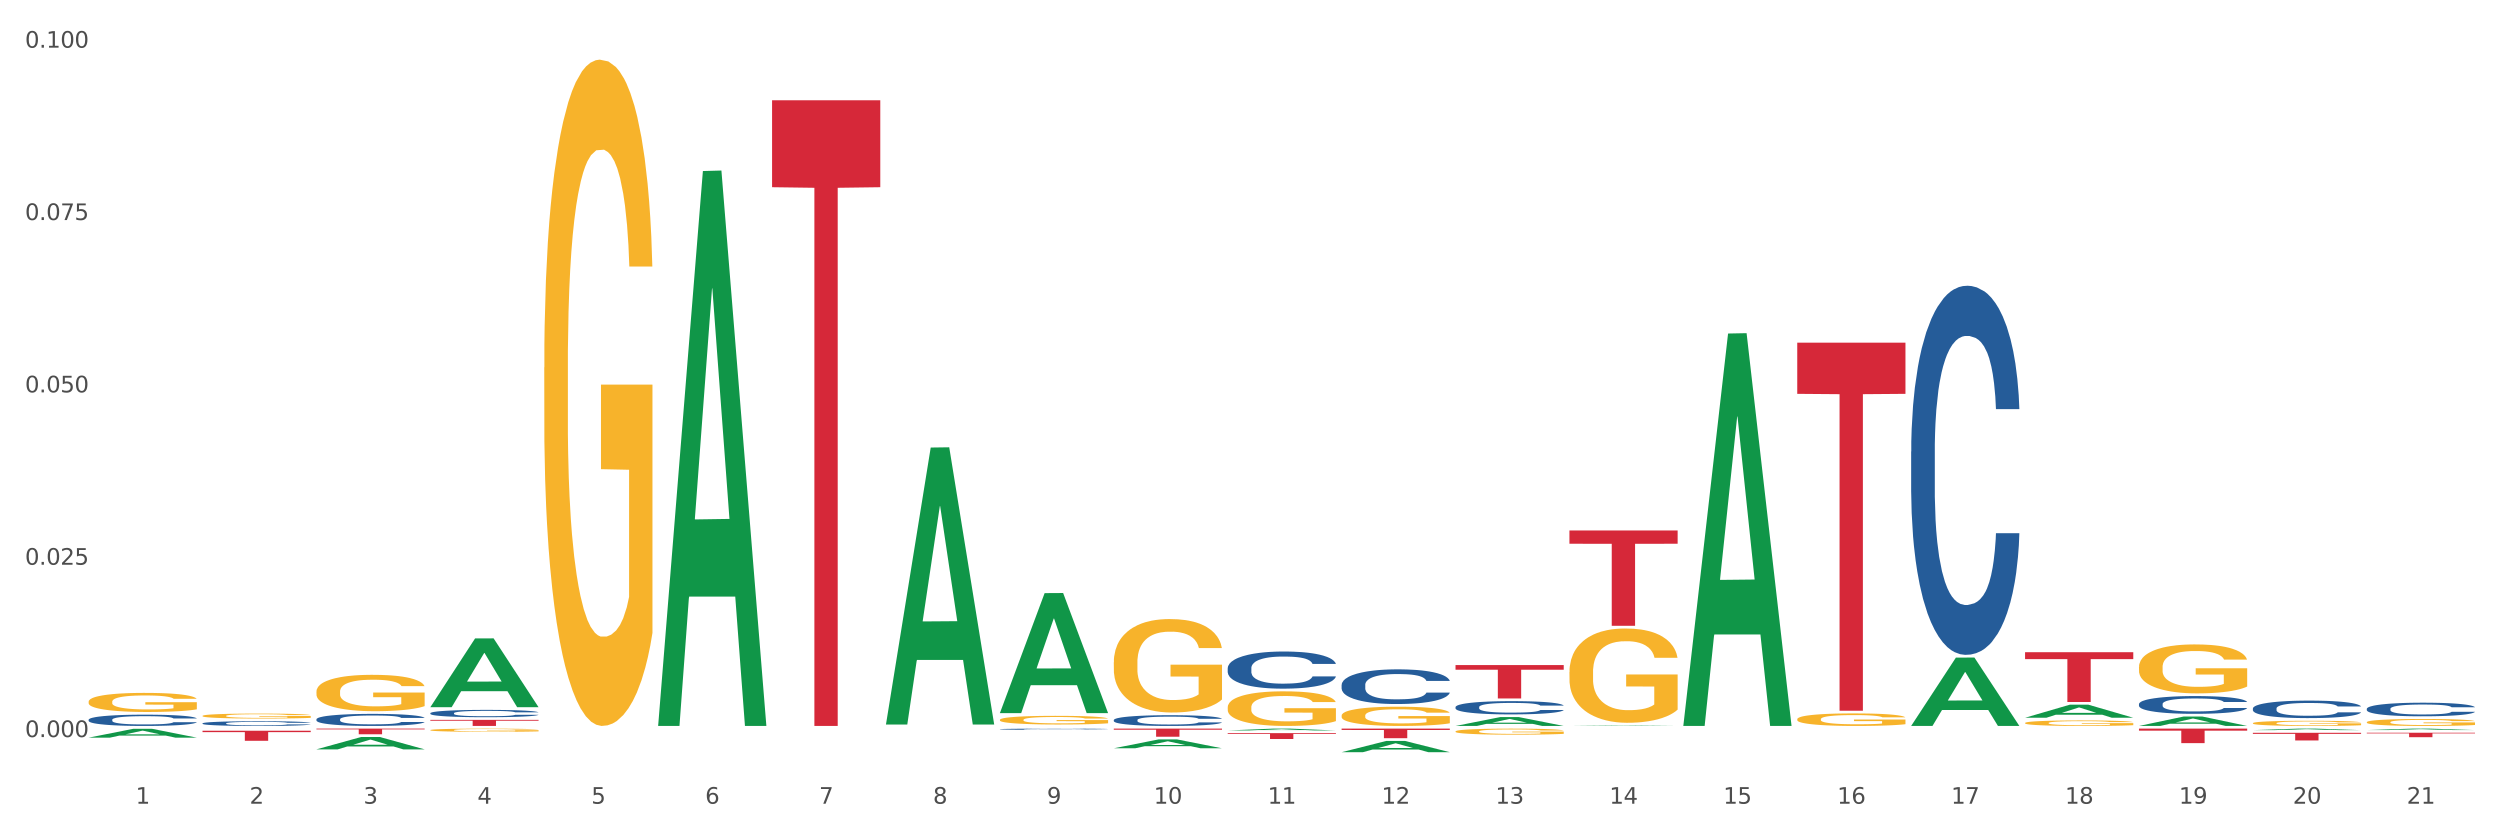 <?xml version="1.0" encoding="utf-8" standalone="no"?>
<!DOCTYPE svg PUBLIC "-//W3C//DTD SVG 1.1//EN"
  "http://www.w3.org/Graphics/SVG/1.1/DTD/svg11.dtd">
<svg xmlns:xlink="http://www.w3.org/1999/xlink" width="1080pt" height="360pt" viewBox="0 0 1080 360" xmlns="http://www.w3.org/2000/svg" version="1.1">
 <rect x="0" y="0" width="1080" height="360" fill="#333333" stroke="none"/>
 <defs>
  <style type="text/css">*{stroke-linejoin: round; stroke-linecap: butt}</style>
 </defs>
 <g id="figure_1">
  <g id="patch_1">
   <path d="M 0 360 
L 1080 360 
L 1080 0 
L 0 0 
z
" style="fill: #ffffff; stroke: #ffffff; stroke-linejoin: miter"/>
  </g>
  <g id="axes_1">
   <g id="matplotlib.axis_1">
    <g id="xtick_1">
     <g id="text_1">
      <!-- 1 -->
      <g style="fill: #4d4d4d" transform="translate(58.603 347.204) scale(0.096 -0.096)">
       <defs>
        <path id="DejaVuSans-31" d="M 794 531 
L 1825 531 
L 1825 4091 
L 703 3866 
L 703 4441 
L 1819 4666 
L 2450 4666 
L 2450 531 
L 3481 531 
L 3481 0 
L 794 0 
L 794 531 
z
" transform="scale(0.016)"/>
       </defs>
       <use xlink:href="#DejaVuSans-31"/>
      </g>
     </g>
    </g>
    <g id="xtick_2">
     <g id="text_2">
      <!-- 2 -->
      <g style="fill: #4d4d4d" transform="translate(107.811 347.204) scale(0.096 -0.096)">
       <defs>
        <path id="DejaVuSans-32" d="M 1228 531 
L 3431 531 
L 3431 0 
L 469 0 
L 469 531 
Q 828 903 1448 1529 
Q 2069 2156 2228 2338 
Q 2531 2678 2651 2914 
Q 2772 3150 2772 3378 
Q 2772 3750 2511 3984 
Q 2250 4219 1831 4219 
Q 1534 4219 1204 4116 
Q 875 4013 500 3803 
L 500 4441 
Q 881 4594 1212 4672 
Q 1544 4750 1819 4750 
Q 2544 4750 2975 4387 
Q 3406 4025 3406 3419 
Q 3406 3131 3298 2873 
Q 3191 2616 2906 2266 
Q 2828 2175 2409 1742 
Q 1991 1309 1228 531 
z
" transform="scale(0.016)"/>
       </defs>
       <use xlink:href="#DejaVuSans-32"/>
      </g>
     </g>
    </g>
    <g id="xtick_3">
     <g id="text_3">
      <!-- 3 -->
      <g style="fill: #4d4d4d" transform="translate(157.02 347.204) scale(0.096 -0.096)">
       <defs>
        <path id="DejaVuSans-33" d="M 2597 2516 
Q 3050 2419 3304 2112 
Q 3559 1806 3559 1356 
Q 3559 666 3084 287 
Q 2609 -91 1734 -91 
Q 1441 -91 1130 -33 
Q 819 25 488 141 
L 488 750 
Q 750 597 1062 519 
Q 1375 441 1716 441 
Q 2309 441 2620 675 
Q 2931 909 2931 1356 
Q 2931 1769 2642 2001 
Q 2353 2234 1838 2234 
L 1294 2234 
L 1294 2753 
L 1863 2753 
Q 2328 2753 2575 2939 
Q 2822 3125 2822 3475 
Q 2822 3834 2567 4026 
Q 2313 4219 1838 4219 
Q 1578 4219 1281 4162 
Q 984 4106 628 3988 
L 628 4550 
Q 988 4650 1302 4700 
Q 1616 4750 1894 4750 
Q 2613 4750 3031 4423 
Q 3450 4097 3450 3541 
Q 3450 3153 3228 2886 
Q 3006 2619 2597 2516 
z
" transform="scale(0.016)"/>
       </defs>
       <use xlink:href="#DejaVuSans-33"/>
      </g>
     </g>
    </g>
    <g id="xtick_4">
     <g id="text_4">
      <!-- 4 -->
      <g style="fill: #4d4d4d" transform="translate(206.228 347.204) scale(0.096 -0.096)">
       <defs>
        <path id="DejaVuSans-34" d="M 2419 4116 
L 825 1625 
L 2419 1625 
L 2419 4116 
z
M 2253 4666 
L 3047 4666 
L 3047 1625 
L 3713 1625 
L 3713 1100 
L 3047 1100 
L 3047 0 
L 2419 0 
L 2419 1100 
L 313 1100 
L 313 1709 
L 2253 4666 
z
" transform="scale(0.016)"/>
       </defs>
       <use xlink:href="#DejaVuSans-34"/>
      </g>
     </g>
    </g>
    <g id="xtick_5">
     <g id="text_5">
      <!-- 5 -->
      <g style="fill: #4d4d4d" transform="translate(255.437 347.204) scale(0.096 -0.096)">
       <defs>
        <path id="DejaVuSans-35" d="M 691 4666 
L 3169 4666 
L 3169 4134 
L 1269 4134 
L 1269 2991 
Q 1406 3038 1543 3061 
Q 1681 3084 1819 3084 
Q 2600 3084 3056 2656 
Q 3513 2228 3513 1497 
Q 3513 744 3044 326 
Q 2575 -91 1722 -91 
Q 1428 -91 1123 -41 
Q 819 9 494 109 
L 494 744 
Q 775 591 1075 516 
Q 1375 441 1709 441 
Q 2250 441 2565 725 
Q 2881 1009 2881 1497 
Q 2881 1984 2565 2268 
Q 2250 2553 1709 2553 
Q 1456 2553 1204 2497 
Q 953 2441 691 2322 
L 691 4666 
z
" transform="scale(0.016)"/>
       </defs>
       <use xlink:href="#DejaVuSans-35"/>
      </g>
     </g>
    </g>
    <g id="xtick_6">
     <g id="text_6">
      <!-- 6 -->
      <g style="fill: #4d4d4d" transform="translate(304.645 347.204) scale(0.096 -0.096)">
       <defs>
        <path id="DejaVuSans-36" d="M 2113 2584 
Q 1688 2584 1439 2293 
Q 1191 2003 1191 1497 
Q 1191 994 1439 701 
Q 1688 409 2113 409 
Q 2538 409 2786 701 
Q 3034 994 3034 1497 
Q 3034 2003 2786 2293 
Q 2538 2584 2113 2584 
z
M 3366 4563 
L 3366 3988 
Q 3128 4100 2886 4159 
Q 2644 4219 2406 4219 
Q 1781 4219 1451 3797 
Q 1122 3375 1075 2522 
Q 1259 2794 1537 2939 
Q 1816 3084 2150 3084 
Q 2853 3084 3261 2657 
Q 3669 2231 3669 1497 
Q 3669 778 3244 343 
Q 2819 -91 2113 -91 
Q 1303 -91 875 529 
Q 447 1150 447 2328 
Q 447 3434 972 4092 
Q 1497 4750 2381 4750 
Q 2619 4750 2861 4703 
Q 3103 4656 3366 4563 
z
" transform="scale(0.016)"/>
       </defs>
       <use xlink:href="#DejaVuSans-36"/>
      </g>
     </g>
    </g>
    <g id="xtick_7">
     <g id="text_7">
      <!-- 7 -->
      <g style="fill: #4d4d4d" transform="translate(353.854 347.204) scale(0.096 -0.096)">
       <defs>
        <path id="DejaVuSans-37" d="M 525 4666 
L 3525 4666 
L 3525 4397 
L 1831 0 
L 1172 0 
L 2766 4134 
L 525 4134 
L 525 4666 
z
" transform="scale(0.016)"/>
       </defs>
       <use xlink:href="#DejaVuSans-37"/>
      </g>
     </g>
    </g>
    <g id="xtick_8">
     <g id="text_8">
      <!-- 8 -->
      <g style="fill: #4d4d4d" transform="translate(403.062 347.204) scale(0.096 -0.096)">
       <defs>
        <path id="DejaVuSans-38" d="M 2034 2216 
Q 1584 2216 1326 1975 
Q 1069 1734 1069 1313 
Q 1069 891 1326 650 
Q 1584 409 2034 409 
Q 2484 409 2743 651 
Q 3003 894 3003 1313 
Q 3003 1734 2745 1975 
Q 2488 2216 2034 2216 
z
M 1403 2484 
Q 997 2584 770 2862 
Q 544 3141 544 3541 
Q 544 4100 942 4425 
Q 1341 4750 2034 4750 
Q 2731 4750 3128 4425 
Q 3525 4100 3525 3541 
Q 3525 3141 3298 2862 
Q 3072 2584 2669 2484 
Q 3125 2378 3379 2068 
Q 3634 1759 3634 1313 
Q 3634 634 3220 271 
Q 2806 -91 2034 -91 
Q 1263 -91 848 271 
Q 434 634 434 1313 
Q 434 1759 690 2068 
Q 947 2378 1403 2484 
z
M 1172 3481 
Q 1172 3119 1398 2916 
Q 1625 2713 2034 2713 
Q 2441 2713 2670 2916 
Q 2900 3119 2900 3481 
Q 2900 3844 2670 4047 
Q 2441 4250 2034 4250 
Q 1625 4250 1398 4047 
Q 1172 3844 1172 3481 
z
" transform="scale(0.016)"/>
       </defs>
       <use xlink:href="#DejaVuSans-38"/>
      </g>
     </g>
    </g>
    <g id="xtick_9">
     <g id="text_9">
      <!-- 9 -->
      <g style="fill: #4d4d4d" transform="translate(452.271 347.204) scale(0.096 -0.096)">
       <defs>
        <path id="DejaVuSans-39" d="M 703 97 
L 703 672 
Q 941 559 1184 500 
Q 1428 441 1663 441 
Q 2288 441 2617 861 
Q 2947 1281 2994 2138 
Q 2813 1869 2534 1725 
Q 2256 1581 1919 1581 
Q 1219 1581 811 2004 
Q 403 2428 403 3163 
Q 403 3881 828 4315 
Q 1253 4750 1959 4750 
Q 2769 4750 3195 4129 
Q 3622 3509 3622 2328 
Q 3622 1225 3098 567 
Q 2575 -91 1691 -91 
Q 1453 -91 1209 -44 
Q 966 3 703 97 
z
M 1959 2075 
Q 2384 2075 2632 2365 
Q 2881 2656 2881 3163 
Q 2881 3666 2632 3958 
Q 2384 4250 1959 4250 
Q 1534 4250 1286 3958 
Q 1038 3666 1038 3163 
Q 1038 2656 1286 2365 
Q 1534 2075 1959 2075 
z
" transform="scale(0.016)"/>
       </defs>
       <use xlink:href="#DejaVuSans-39"/>
      </g>
     </g>
    </g>
    <g id="xtick_10">
     <g id="text_10">
      <!-- 10 -->
      <g style="fill: #4d4d4d" transform="translate(498.425 347.204) scale(0.096 -0.096)">
       <defs>
        <path id="DejaVuSans-30" d="M 2034 4250 
Q 1547 4250 1301 3770 
Q 1056 3291 1056 2328 
Q 1056 1369 1301 889 
Q 1547 409 2034 409 
Q 2525 409 2770 889 
Q 3016 1369 3016 2328 
Q 3016 3291 2770 3770 
Q 2525 4250 2034 4250 
z
M 2034 4750 
Q 2819 4750 3233 4129 
Q 3647 3509 3647 2328 
Q 3647 1150 3233 529 
Q 2819 -91 2034 -91 
Q 1250 -91 836 529 
Q 422 1150 422 2328 
Q 422 3509 836 4129 
Q 1250 4750 2034 4750 
z
" transform="scale(0.016)"/>
       </defs>
       <use xlink:href="#DejaVuSans-31"/>
       <use xlink:href="#DejaVuSans-30" transform="translate(63.623 0)"/>
      </g>
     </g>
    </g>
    <g id="xtick_11">
     <g id="text_11">
      <!-- 11 -->
      <g style="fill: #4d4d4d" transform="translate(547.634 347.204) scale(0.096 -0.096)">
       <use xlink:href="#DejaVuSans-31"/>
       <use xlink:href="#DejaVuSans-31" transform="translate(63.623 0)"/>
      </g>
     </g>
    </g>
    <g id="xtick_12">
     <g id="text_12">
      <!-- 12 -->
      <g style="fill: #4d4d4d" transform="translate(596.842 347.204) scale(0.096 -0.096)">
       <use xlink:href="#DejaVuSans-31"/>
       <use xlink:href="#DejaVuSans-32" transform="translate(63.623 0)"/>
      </g>
     </g>
    </g>
    <g id="xtick_13">
     <g id="text_13">
      <!-- 13 -->
      <g style="fill: #4d4d4d" transform="translate(646.05 347.204) scale(0.096 -0.096)">
       <use xlink:href="#DejaVuSans-31"/>
       <use xlink:href="#DejaVuSans-33" transform="translate(63.623 0)"/>
      </g>
     </g>
    </g>
    <g id="xtick_14">
     <g id="text_14">
      <!-- 14 -->
      <g style="fill: #4d4d4d" transform="translate(695.259 347.204) scale(0.096 -0.096)">
       <use xlink:href="#DejaVuSans-31"/>
       <use xlink:href="#DejaVuSans-34" transform="translate(63.623 0)"/>
      </g>
     </g>
    </g>
    <g id="xtick_15">
     <g id="text_15">
      <!-- 15 -->
      <g style="fill: #4d4d4d" transform="translate(744.467 347.204) scale(0.096 -0.096)">
       <use xlink:href="#DejaVuSans-31"/>
       <use xlink:href="#DejaVuSans-35" transform="translate(63.623 0)"/>
      </g>
     </g>
    </g>
    <g id="xtick_16">
     <g id="text_16">
      <!-- 16 -->
      <g style="fill: #4d4d4d" transform="translate(793.676 347.204) scale(0.096 -0.096)">
       <use xlink:href="#DejaVuSans-31"/>
       <use xlink:href="#DejaVuSans-36" transform="translate(63.623 0)"/>
      </g>
     </g>
    </g>
    <g id="xtick_17">
     <g id="text_17">
      <!-- 17 -->
      <g style="fill: #4d4d4d" transform="translate(842.884 347.204) scale(0.096 -0.096)">
       <use xlink:href="#DejaVuSans-31"/>
       <use xlink:href="#DejaVuSans-37" transform="translate(63.623 0)"/>
      </g>
     </g>
    </g>
    <g id="xtick_18">
     <g id="text_18">
      <!-- 18 -->
      <g style="fill: #4d4d4d" transform="translate(892.093 347.204) scale(0.096 -0.096)">
       <use xlink:href="#DejaVuSans-31"/>
       <use xlink:href="#DejaVuSans-38" transform="translate(63.623 0)"/>
      </g>
     </g>
    </g>
    <g id="xtick_19">
     <g id="text_19">
      <!-- 19 -->
      <g style="fill: #4d4d4d" transform="translate(941.301 347.204) scale(0.096 -0.096)">
       <use xlink:href="#DejaVuSans-31"/>
       <use xlink:href="#DejaVuSans-39" transform="translate(63.623 0)"/>
      </g>
     </g>
    </g>
    <g id="xtick_20">
     <g id="text_20">
      <!-- 20 -->
      <g style="fill: #4d4d4d" transform="translate(990.51 347.204) scale(0.096 -0.096)">
       <use xlink:href="#DejaVuSans-32"/>
       <use xlink:href="#DejaVuSans-30" transform="translate(63.623 0)"/>
      </g>
     </g>
    </g>
    <g id="xtick_21">
     <g id="text_21">
      <!-- 21 -->
      <g style="fill: #4d4d4d" transform="translate(1039.718 347.204) scale(0.096 -0.096)">
       <use xlink:href="#DejaVuSans-32"/>
       <use xlink:href="#DejaVuSans-31" transform="translate(63.623 0)"/>
      </g>
     </g>
    </g>
    <g id="xtick_22"/>
    <g id="xtick_23"/>
    <g id="xtick_24"/>
    <g id="xtick_25"/>
    <g id="xtick_26"/>
    <g id="xtick_27"/>
    <g id="xtick_28"/>
    <g id="xtick_29"/>
    <g id="xtick_30"/>
    <g id="xtick_31"/>
    <g id="xtick_32"/>
    <g id="xtick_33"/>
    <g id="xtick_34"/>
    <g id="xtick_35"/>
    <g id="xtick_36"/>
    <g id="xtick_37"/>
    <g id="xtick_38"/>
    <g id="xtick_39"/>
    <g id="xtick_40"/>
    <g id="xtick_41"/>
   </g>
   <g id="matplotlib.axis_2">
    <g id="ytick_1">
     <g id="text_22">
      <!-- 0.000 -->
      <g style="fill: #4d4d4d" transform="translate(10.8 318.416) scale(0.096 -0.096)">
       <defs>
        <path id="DejaVuSans-2e" d="M 684 794 
L 1344 794 
L 1344 0 
L 684 0 
L 684 794 
z
" transform="scale(0.016)"/>
       </defs>
       <use xlink:href="#DejaVuSans-30"/>
       <use xlink:href="#DejaVuSans-2e" transform="translate(63.623 0)"/>
       <use xlink:href="#DejaVuSans-30" transform="translate(95.41 0)"/>
       <use xlink:href="#DejaVuSans-30" transform="translate(159.033 0)"/>
       <use xlink:href="#DejaVuSans-30" transform="translate(222.656 0)"/>
      </g>
     </g>
    </g>
    <g id="ytick_2">
     <g id="text_23">
      <!-- 0.025 -->
      <g style="fill: #4d4d4d" transform="translate(10.8 243.963) scale(0.096 -0.096)">
       <use xlink:href="#DejaVuSans-30"/>
       <use xlink:href="#DejaVuSans-2e" transform="translate(63.623 0)"/>
       <use xlink:href="#DejaVuSans-30" transform="translate(95.41 0)"/>
       <use xlink:href="#DejaVuSans-32" transform="translate(159.033 0)"/>
       <use xlink:href="#DejaVuSans-35" transform="translate(222.656 0)"/>
      </g>
     </g>
    </g>
    <g id="ytick_3">
     <g id="text_24">
      <!-- 0.050 -->
      <g style="fill: #4d4d4d" transform="translate(10.8 169.511) scale(0.096 -0.096)">
       <use xlink:href="#DejaVuSans-30"/>
       <use xlink:href="#DejaVuSans-2e" transform="translate(63.623 0)"/>
       <use xlink:href="#DejaVuSans-30" transform="translate(95.41 0)"/>
       <use xlink:href="#DejaVuSans-35" transform="translate(159.033 0)"/>
       <use xlink:href="#DejaVuSans-30" transform="translate(222.656 0)"/>
      </g>
     </g>
    </g>
    <g id="ytick_4">
     <g id="text_25">
      <!-- 0.075 -->
      <g style="fill: #4d4d4d" transform="translate(10.8 95.058) scale(0.096 -0.096)">
       <use xlink:href="#DejaVuSans-30"/>
       <use xlink:href="#DejaVuSans-2e" transform="translate(63.623 0)"/>
       <use xlink:href="#DejaVuSans-30" transform="translate(95.41 0)"/>
       <use xlink:href="#DejaVuSans-37" transform="translate(159.033 0)"/>
       <use xlink:href="#DejaVuSans-35" transform="translate(222.656 0)"/>
      </g>
     </g>
    </g>
    <g id="ytick_5">
     <g id="text_26">
      <!-- 0.100 -->
      <g style="fill: #4d4d4d" transform="translate(10.8 20.606) scale(0.096 -0.096)">
       <use xlink:href="#DejaVuSans-30"/>
       <use xlink:href="#DejaVuSans-2e" transform="translate(63.623 0)"/>
       <use xlink:href="#DejaVuSans-31" transform="translate(95.41 0)"/>
       <use xlink:href="#DejaVuSans-30" transform="translate(159.033 0)"/>
       <use xlink:href="#DejaVuSans-30" transform="translate(222.656 0)"/>
      </g>
     </g>
    </g>
    <g id="ytick_6"/>
    <g id="ytick_7"/>
    <g id="ytick_8"/>
    <g id="ytick_9"/>
   </g>
   <g id="PolyCollection_1">
    <path d="M 38.283 318.66 
L 38.331 318.657 
L 57.609 314.831 
L 65.609 314.828 
L 85.031 318.668 
L 75.778 318.668 
L 71.585 317.773 
L 51.681 317.773 
L 51.536 317.788 
L 47.488 318.668 
L 38.283 318.668 
L 38.283 318.66 
L 54.187 317.24 
L 69.079 317.236 
L 61.705 315.646 
L 61.609 315.639 
L 61.512 315.65 
L 54.139 317.236 
L 54.187 317.24 
L 38.283 318.66 
z
" clip-path="url(#p03ed526564)" style="fill: #109648"/>
    <path d="M 136.7 323.718 
L 136.748 323.713 
L 156.026 318.375 
L 164.026 318.37 
L 183.448 323.728 
L 174.195 323.728 
L 170.002 322.48 
L 150.098 322.48 
L 149.953 322.5 
L 145.905 323.728 
L 136.7 323.728 
L 136.7 323.718 
L 152.604 321.736 
L 167.496 321.731 
L 160.122 319.512 
L 160.026 319.502 
L 159.929 319.517 
L 152.556 321.731 
L 152.604 321.736 
L 136.7 323.718 
z
" clip-path="url(#p03ed526564)" style="fill: #109648"/>
    <path d="M 185.908 305.457 
L 185.957 305.429 
L 205.234 275.8 
L 213.234 275.772 
L 232.656 305.513 
L 223.403 305.513 
L 219.21 298.587 
L 199.306 298.587 
L 199.162 298.699 
L 195.113 305.513 
L 185.908 305.513 
L 185.908 305.457 
L 201.812 294.454 
L 216.704 294.427 
L 209.331 282.111 
L 209.234 282.055 
L 209.138 282.139 
L 201.764 294.427 
L 201.812 294.454 
L 185.908 305.457 
z
" clip-path="url(#p03ed526564)" style="fill: #109648"/>
    <path d="M 481.159 286.092 
L 481.214 286.055 
L 481.214 284.728 
L 481.325 283.585 
L 481.877 280.82 
L 482.704 278.534 
L 483.312 277.317 
L 483.919 276.321 
L 484.636 275.326 
L 485.519 274.293 
L 487.12 272.782 
L 488.113 272.007 
L 489.328 271.196 
L 491.535 270.016 
L 493.136 269.353 
L 494.792 268.8 
L 497.496 268.136 
L 499.262 267.841 
L 501.139 267.62 
L 503.402 267.472 
L 505.113 267.435 
L 508.866 267.546 
L 512.067 267.878 
L 513.612 268.136 
L 515.599 268.578 
L 516.648 268.873 
L 518.359 269.463 
L 520.125 270.238 
L 521.339 270.901 
L 523.161 272.155 
L 524.54 273.408 
L 525.81 274.957 
L 526.472 276.026 
L 526.969 277.022 
L 527.41 278.165 
L 527.852 279.972 
L 517.917 279.972 
L 517.531 278.681 
L 516.924 277.464 
L 516.041 276.284 
L 515.268 275.547 
L 513.943 274.625 
L 512.729 274.035 
L 511.46 273.593 
L 509.914 273.224 
L 508.7 273.04 
L 506.989 272.892 
L 503.622 272.929 
L 501.359 273.224 
L 499.814 273.593 
L 498.821 273.925 
L 497.938 274.293 
L 496.944 274.81 
L 495.785 275.584 
L 494.957 276.284 
L 494.129 277.169 
L 493.467 278.054 
L 492.86 279.087 
L 492.363 280.193 
L 491.977 281.336 
L 491.646 282.737 
L 491.37 285.06 
L 491.37 290.111 
L 491.48 291.254 
L 491.756 292.766 
L 492.087 293.909 
L 492.639 295.273 
L 493.136 296.195 
L 494.074 297.522 
L 495.123 298.628 
L 495.951 299.329 
L 496.779 299.919 
L 498.214 300.73 
L 499.814 301.393 
L 501.194 301.799 
L 503.07 302.168 
L 504.34 302.315 
L 505.444 302.389 
L 508.148 302.389 
L 510.08 302.278 
L 512.232 302.02 
L 513.888 301.688 
L 515.268 301.283 
L 516.813 300.619 
L 517.807 299.992 
L 517.807 292.286 
L 505.664 292.25 
L 505.664 287.124 
L 527.907 287.124 
L 527.907 302.168 
L 526.969 302.942 
L 525.92 303.643 
L 524.816 304.269 
L 523.161 305.044 
L 521.174 305.781 
L 519.407 306.297 
L 517.531 306.74 
L 515.323 307.145 
L 512.453 307.514 
L 510.687 307.662 
L 508.479 307.772 
L 505.885 307.809 
L 503.622 307.735 
L 501.415 307.551 
L 499.097 307.219 
L 496.834 306.74 
L 495.123 306.26 
L 493.412 305.671 
L 491.59 304.896 
L 490.155 304.159 
L 489.052 303.495 
L 487.837 302.647 
L 486.513 301.541 
L 485.519 300.545 
L 484.636 299.513 
L 483.698 298.186 
L 483.036 297.043 
L 482.373 295.605 
L 481.987 294.536 
L 481.545 292.876 
L 481.214 290.553 
L 481.159 286.092 
z
" clip-path="url(#p03ed526564)" style="fill: #f7b32b"/>
    <path d="M 530.367 305.569 
L 530.423 305.555 
L 530.423 305.063 
L 530.533 304.64 
L 531.085 303.616 
L 531.913 302.769 
L 532.52 302.318 
L 533.127 301.949 
L 533.845 301.581 
L 534.728 301.198 
L 536.328 300.638 
L 537.322 300.352 
L 538.536 300.051 
L 540.744 299.614 
L 542.344 299.368 
L 544 299.163 
L 546.704 298.918 
L 548.471 298.808 
L 550.347 298.726 
L 552.61 298.672 
L 554.321 298.658 
L 558.074 298.699 
L 561.275 298.822 
L 562.821 298.918 
L 564.808 299.082 
L 565.856 299.191 
L 567.567 299.409 
L 569.333 299.696 
L 570.548 299.942 
L 572.369 300.406 
L 573.749 300.871 
L 575.018 301.444 
L 575.681 301.84 
L 576.177 302.209 
L 576.619 302.632 
L 577.06 303.302 
L 567.126 303.302 
L 566.739 302.824 
L 566.132 302.373 
L 565.249 301.936 
L 564.476 301.663 
L 563.152 301.321 
L 561.938 301.103 
L 560.668 300.939 
L 559.123 300.802 
L 557.909 300.734 
L 556.198 300.679 
L 552.831 300.693 
L 550.568 300.802 
L 549.023 300.939 
L 548.029 301.062 
L 547.146 301.198 
L 546.153 301.39 
L 544.993 301.676 
L 544.166 301.936 
L 543.338 302.264 
L 542.675 302.591 
L 542.068 302.974 
L 541.572 303.383 
L 541.185 303.807 
L 540.854 304.326 
L 540.578 305.186 
L 540.578 307.057 
L 540.688 307.481 
L 540.964 308.04 
L 541.296 308.464 
L 541.848 308.969 
L 542.344 309.311 
L 543.283 309.802 
L 544.331 310.212 
L 545.159 310.471 
L 545.987 310.69 
L 547.422 310.99 
L 549.023 311.236 
L 550.402 311.386 
L 552.279 311.523 
L 553.548 311.578 
L 554.652 311.605 
L 557.357 311.605 
L 559.288 311.564 
L 561.441 311.468 
L 563.097 311.345 
L 564.476 311.195 
L 566.022 310.949 
L 567.015 310.717 
L 567.015 307.863 
L 554.873 307.849 
L 554.873 305.951 
L 577.116 305.951 
L 577.116 311.523 
L 576.177 311.81 
L 575.129 312.069 
L 574.025 312.301 
L 572.369 312.588 
L 570.382 312.861 
L 568.616 313.053 
L 566.739 313.216 
L 564.532 313.367 
L 561.662 313.503 
L 559.895 313.558 
L 557.688 313.599 
L 555.094 313.612 
L 552.831 313.585 
L 550.623 313.517 
L 548.305 313.394 
L 546.042 313.216 
L 544.331 313.039 
L 542.62 312.82 
L 540.799 312.534 
L 539.364 312.26 
L 538.26 312.015 
L 537.046 311.7 
L 535.721 311.291 
L 534.728 310.922 
L 533.845 310.54 
L 532.906 310.048 
L 532.244 309.625 
L 531.582 309.092 
L 531.195 308.696 
L 530.754 308.081 
L 530.423 307.221 
L 530.367 305.569 
z
" clip-path="url(#p03ed526564)" style="fill: #f7b32b"/>
    <path d="M 579.576 324.94 
L 579.624 324.936 
L 598.902 320.076 
L 606.902 320.071 
L 626.324 324.95 
L 617.071 324.95 
L 612.878 323.813 
L 592.974 323.813 
L 592.829 323.832 
L 588.781 324.95 
L 579.576 324.95 
L 579.576 324.94 
L 595.48 323.136 
L 610.372 323.131 
L 602.998 321.111 
L 602.902 321.102 
L 602.805 321.115 
L 595.432 323.131 
L 595.48 323.136 
L 579.576 324.94 
z
" clip-path="url(#p03ed526564)" style="fill: #109648"/>
    <path d="M 481.159 323.257 
L 481.207 323.253 
L 500.485 319.432 
L 508.485 319.429 
L 527.907 323.264 
L 518.654 323.264 
L 514.461 322.371 
L 494.557 322.371 
L 494.412 322.385 
L 490.364 323.264 
L 481.159 323.264 
L 481.159 323.257 
L 497.063 321.838 
L 511.955 321.834 
L 504.581 320.246 
L 504.485 320.239 
L 504.388 320.25 
L 497.015 321.834 
L 497.063 321.838 
L 481.159 323.257 
z
" clip-path="url(#p03ed526564)" style="fill: #109648"/>
    <path d="M 431.951 307.986 
L 431.999 307.937 
L 451.276 256.23 
L 459.276 256.181 
L 478.699 308.084 
L 469.445 308.084 
L 465.253 295.997 
L 445.348 295.997 
L 445.204 296.192 
L 441.156 308.084 
L 431.951 308.084 
L 431.951 307.986 
L 447.855 288.785 
L 462.746 288.736 
L 455.373 267.244 
L 455.276 267.147 
L 455.18 267.293 
L 447.806 288.736 
L 447.855 288.785 
L 431.951 307.986 
z
" clip-path="url(#p03ed526564)" style="fill: #109648"/>
    <path d="M 530.367 315.564 
L 530.416 315.563 
L 549.693 314.769 
L 557.693 314.768 
L 577.116 315.565 
L 567.862 315.565 
L 563.669 315.38 
L 543.765 315.38 
L 543.621 315.383 
L 539.573 315.565 
L 530.367 315.565 
L 530.367 315.564 
L 546.271 315.269 
L 561.163 315.268 
L 553.79 314.938 
L 553.693 314.937 
L 553.597 314.939 
L 546.223 315.268 
L 546.271 315.269 
L 530.367 315.564 
z
" clip-path="url(#p03ed526564)" style="fill: #109648"/>
    <path d="M 284.325 313.162 
L 284.373 312.937 
L 303.651 73.89 
L 311.651 73.665 
L 331.073 313.612 
L 321.82 313.612 
L 317.627 257.737 
L 297.723 257.737 
L 297.579 258.639 
L 293.53 313.612 
L 284.325 313.612 
L 284.325 313.162 
L 300.229 224.392 
L 315.121 224.167 
L 307.747 124.809 
L 307.651 124.358 
L 307.555 125.034 
L 300.181 224.167 
L 300.229 224.392 
L 284.325 313.162 
z
" clip-path="url(#p03ed526564)" style="fill: #109648"/>
    <path d="M 382.742 312.766 
L 382.79 312.654 
L 402.068 193.339 
L 410.068 193.227 
L 429.49 312.991 
L 420.237 312.991 
L 416.044 285.103 
L 396.14 285.103 
L 395.995 285.552 
L 391.947 312.991 
L 382.742 312.991 
L 382.742 312.766 
L 398.646 268.459 
L 413.538 268.347 
L 406.164 218.754 
L 406.068 218.529 
L 405.972 218.867 
L 398.598 268.347 
L 398.646 268.459 
L 382.742 312.766 
z
" clip-path="url(#p03ed526564)" style="fill: #109648"/>
    <path d="M 874.827 310.059 
L 874.875 310.054 
L 894.152 304.426 
L 902.153 304.421 
L 921.575 310.07 
L 912.321 310.07 
L 908.129 308.754 
L 888.225 308.754 
L 888.08 308.776 
L 884.032 310.07 
L 874.827 310.07 
L 874.827 310.059 
L 890.731 307.969 
L 905.622 307.964 
L 898.249 305.625 
L 898.152 305.615 
L 898.056 305.63 
L 890.682 307.964 
L 890.731 307.969 
L 874.827 310.059 
z
" clip-path="url(#p03ed526564)" style="fill: #109648"/>
    <path d="M 825.618 313.557 
L 825.666 313.529 
L 844.944 284.085 
L 852.944 284.057 
L 872.366 313.612 
L 863.113 313.612 
L 858.92 306.73 
L 839.016 306.73 
L 838.871 306.841 
L 834.823 313.612 
L 825.618 313.612 
L 825.618 313.557 
L 841.522 302.623 
L 856.414 302.595 
L 849.04 290.357 
L 848.944 290.301 
L 848.848 290.385 
L 841.474 302.595 
L 841.522 302.623 
L 825.618 313.557 
z
" clip-path="url(#p03ed526564)" style="fill: #109648"/>
    <path d="M 727.201 313.294 
L 727.249 313.134 
L 746.527 144.084 
L 754.527 143.925 
L 773.949 313.612 
L 764.696 313.612 
L 760.503 274.098 
L 740.599 274.098 
L 740.455 274.736 
L 736.406 313.612 
L 727.201 313.612 
L 727.201 313.294 
L 743.105 250.517 
L 757.997 250.358 
L 750.623 180.093 
L 750.527 179.774 
L 750.431 180.252 
L 743.057 250.358 
L 743.105 250.517 
L 727.201 313.294 
z
" clip-path="url(#p03ed526564)" style="fill: #109648"/>
    <path d="M 677.993 290.333 
L 678.048 290.296 
L 678.048 288.957 
L 678.158 287.804 
L 678.71 285.014 
L 679.538 282.708 
L 680.145 281.48 
L 680.752 280.476 
L 681.47 279.471 
L 682.353 278.43 
L 683.954 276.905 
L 684.947 276.124 
L 686.161 275.305 
L 688.369 274.115 
L 689.97 273.445 
L 691.625 272.887 
L 694.33 272.218 
L 696.096 271.92 
L 697.973 271.697 
L 700.235 271.548 
L 701.946 271.511 
L 705.699 271.623 
L 708.901 271.957 
L 710.446 272.218 
L 712.433 272.664 
L 713.482 272.962 
L 715.193 273.557 
L 716.959 274.338 
L 718.173 275.008 
L 719.994 276.272 
L 721.374 277.537 
L 722.644 279.099 
L 723.306 280.178 
L 723.803 281.183 
L 724.244 282.336 
L 724.686 284.158 
L 714.751 284.158 
L 714.365 282.856 
L 713.758 281.629 
L 712.874 280.439 
L 712.102 279.695 
L 710.777 278.765 
L 709.563 278.169 
L 708.294 277.723 
L 706.748 277.351 
L 705.534 277.165 
L 703.823 277.016 
L 700.456 277.054 
L 698.193 277.351 
L 696.648 277.723 
L 695.654 278.058 
L 694.771 278.43 
L 693.778 278.951 
L 692.619 279.732 
L 691.791 280.439 
L 690.963 281.331 
L 690.301 282.224 
L 689.694 283.266 
L 689.197 284.382 
L 688.811 285.535 
L 688.479 286.948 
L 688.203 289.292 
L 688.203 294.388 
L 688.314 295.541 
L 688.59 297.066 
L 688.921 298.219 
L 689.473 299.596 
L 689.97 300.526 
L 690.908 301.865 
L 691.957 302.981 
L 692.784 303.688 
L 693.612 304.283 
L 695.047 305.101 
L 696.648 305.771 
L 698.028 306.18 
L 699.904 306.552 
L 701.174 306.701 
L 702.278 306.775 
L 704.982 306.775 
L 706.914 306.664 
L 709.066 306.403 
L 710.722 306.068 
L 712.102 305.659 
L 713.647 304.99 
L 714.641 304.357 
L 714.641 296.583 
L 702.498 296.546 
L 702.498 291.375 
L 724.741 291.375 
L 724.741 306.552 
L 723.803 307.333 
L 722.754 308.04 
L 721.65 308.672 
L 719.994 309.453 
L 718.007 310.197 
L 716.241 310.718 
L 714.365 311.165 
L 712.157 311.574 
L 709.287 311.946 
L 707.521 312.095 
L 705.313 312.206 
L 702.719 312.243 
L 700.456 312.169 
L 698.248 311.983 
L 695.93 311.648 
L 693.667 311.165 
L 691.957 310.681 
L 690.246 310.086 
L 688.424 309.305 
L 686.989 308.561 
L 685.885 307.891 
L 684.671 307.036 
L 683.347 305.92 
L 682.353 304.915 
L 681.47 303.874 
L 680.532 302.535 
L 679.869 301.381 
L 679.207 299.931 
L 678.821 298.852 
L 678.379 297.178 
L 678.048 294.834 
L 677.993 290.333 
z
" clip-path="url(#p03ed526564)" style="fill: #f7b32b"/>
    <path d="M 776.41 310.698 
L 776.465 310.693 
L 776.465 310.515 
L 776.575 310.361 
L 777.127 309.99 
L 777.955 309.683 
L 778.562 309.52 
L 779.169 309.387 
L 779.887 309.253 
L 780.77 309.114 
L 782.371 308.912 
L 783.364 308.808 
L 784.578 308.699 
L 786.786 308.54 
L 788.386 308.451 
L 790.042 308.377 
L 792.747 308.288 
L 794.513 308.248 
L 796.389 308.219 
L 798.652 308.199 
L 800.363 308.194 
L 804.116 308.209 
L 807.318 308.253 
L 808.863 308.288 
L 810.85 308.347 
L 811.898 308.387 
L 813.609 308.466 
L 815.376 308.57 
L 816.59 308.659 
L 818.411 308.827 
L 819.791 308.996 
L 821.06 309.203 
L 821.723 309.347 
L 822.219 309.481 
L 822.661 309.634 
L 823.103 309.876 
L 813.168 309.876 
L 812.782 309.703 
L 812.174 309.54 
L 811.291 309.382 
L 810.519 309.283 
L 809.194 309.159 
L 807.98 309.08 
L 806.71 309.02 
L 805.165 308.971 
L 803.951 308.946 
L 802.24 308.926 
L 798.873 308.931 
L 796.61 308.971 
L 795.065 309.02 
L 794.071 309.065 
L 793.188 309.114 
L 792.195 309.184 
L 791.036 309.288 
L 790.208 309.382 
L 789.38 309.5 
L 788.718 309.619 
L 788.111 309.758 
L 787.614 309.906 
L 787.227 310.06 
L 786.896 310.248 
L 786.62 310.559 
L 786.62 311.237 
L 786.731 311.391 
L 787.007 311.594 
L 787.338 311.747 
L 787.89 311.93 
L 788.386 312.054 
L 789.325 312.232 
L 790.373 312.38 
L 791.201 312.474 
L 792.029 312.554 
L 793.464 312.662 
L 795.065 312.751 
L 796.445 312.806 
L 798.321 312.855 
L 799.591 312.875 
L 800.694 312.885 
L 803.399 312.885 
L 805.331 312.87 
L 807.483 312.836 
L 809.139 312.791 
L 810.519 312.737 
L 812.064 312.648 
L 813.058 312.563 
L 813.058 311.529 
L 800.915 311.524 
L 800.915 310.836 
L 823.158 310.836 
L 823.158 312.855 
L 822.219 312.959 
L 821.171 313.053 
L 820.067 313.137 
L 818.411 313.241 
L 816.424 313.34 
L 814.658 313.41 
L 812.782 313.469 
L 810.574 313.523 
L 807.704 313.573 
L 805.938 313.593 
L 803.73 313.608 
L 801.136 313.612 
L 798.873 313.603 
L 796.665 313.578 
L 794.347 313.533 
L 792.084 313.469 
L 790.373 313.405 
L 788.662 313.325 
L 786.841 313.222 
L 785.406 313.123 
L 784.302 313.033 
L 783.088 312.92 
L 781.763 312.771 
L 780.77 312.638 
L 779.887 312.499 
L 778.949 312.321 
L 778.286 312.168 
L 777.624 311.975 
L 777.238 311.831 
L 776.796 311.608 
L 776.465 311.297 
L 776.41 310.698 
z
" clip-path="url(#p03ed526564)" style="fill: #f7b32b"/>
    <path d="M 87.491 309.26 
L 87.547 309.258 
L 87.547 309.188 
L 87.657 309.127 
L 88.209 308.98 
L 89.037 308.859 
L 89.644 308.794 
L 90.251 308.741 
L 90.969 308.689 
L 91.852 308.634 
L 93.452 308.554 
L 94.446 308.513 
L 95.66 308.47 
L 97.868 308.407 
L 99.468 308.372 
L 101.124 308.342 
L 103.828 308.307 
L 105.595 308.291 
L 107.471 308.28 
L 109.734 308.272 
L 111.445 308.27 
L 115.198 308.276 
L 118.399 308.293 
L 119.945 308.307 
L 121.932 308.331 
L 122.98 308.346 
L 124.691 308.378 
L 126.457 308.419 
L 127.672 308.454 
L 129.493 308.52 
L 130.873 308.587 
L 132.142 308.669 
L 132.804 308.726 
L 133.301 308.779 
L 133.743 308.839 
L 134.184 308.935 
L 124.25 308.935 
L 123.863 308.867 
L 123.256 308.802 
L 122.373 308.74 
L 121.6 308.7 
L 120.276 308.651 
L 119.062 308.62 
L 117.792 308.597 
L 116.247 308.577 
L 115.032 308.567 
L 113.322 308.56 
L 109.955 308.561 
L 107.692 308.577 
L 106.147 308.597 
L 105.153 308.614 
L 104.27 308.634 
L 103.276 308.661 
L 102.117 308.702 
L 101.29 308.74 
L 100.462 308.787 
L 99.799 308.833 
L 99.192 308.888 
L 98.696 308.947 
L 98.309 309.008 
L 97.978 309.082 
L 97.702 309.205 
L 97.702 309.473 
L 97.812 309.534 
L 98.088 309.614 
L 98.42 309.675 
L 98.971 309.747 
L 99.468 309.796 
L 100.406 309.867 
L 101.455 309.925 
L 102.283 309.962 
L 103.111 309.994 
L 104.546 310.037 
L 106.147 310.072 
L 107.526 310.094 
L 109.403 310.113 
L 110.672 310.121 
L 111.776 310.125 
L 114.481 310.125 
L 116.412 310.119 
L 118.565 310.105 
L 120.221 310.088 
L 121.6 310.066 
L 123.146 310.031 
L 124.139 309.998 
L 124.139 309.589 
L 111.997 309.587 
L 111.997 309.315 
L 134.239 309.315 
L 134.239 310.113 
L 133.301 310.154 
L 132.253 310.191 
L 131.149 310.225 
L 129.493 310.266 
L 127.506 310.305 
L 125.74 310.332 
L 123.863 310.356 
L 121.656 310.377 
L 118.786 310.397 
L 117.019 310.405 
L 114.812 310.411 
L 112.218 310.413 
L 109.955 310.409 
L 107.747 310.399 
L 105.429 310.381 
L 103.166 310.356 
L 101.455 310.33 
L 99.744 310.299 
L 97.923 310.258 
L 96.488 310.219 
L 95.384 310.184 
L 94.17 310.139 
L 92.845 310.08 
L 91.852 310.027 
L 90.969 309.972 
L 90.03 309.902 
L 89.368 309.841 
L 88.706 309.765 
L 88.319 309.708 
L 87.878 309.62 
L 87.547 309.497 
L 87.491 309.26 
z
" clip-path="url(#p03ed526564)" style="fill: #f7b32b"/>
    <path d="M 38.283 303.141 
L 38.338 303.134 
L 38.338 302.863 
L 38.449 302.629 
L 39.001 302.064 
L 39.828 301.597 
L 40.436 301.349 
L 41.043 301.145 
L 41.76 300.942 
L 42.643 300.731 
L 44.244 300.422 
L 45.237 300.264 
L 46.451 300.099 
L 48.659 299.858 
L 50.26 299.722 
L 51.916 299.609 
L 54.62 299.474 
L 56.386 299.413 
L 58.263 299.368 
L 60.526 299.338 
L 62.237 299.33 
L 65.99 299.353 
L 69.191 299.421 
L 70.736 299.474 
L 72.723 299.564 
L 73.772 299.624 
L 75.483 299.745 
L 77.249 299.903 
L 78.463 300.038 
L 80.284 300.294 
L 81.664 300.551 
L 82.934 300.867 
L 83.596 301.085 
L 84.093 301.289 
L 84.534 301.522 
L 84.976 301.891 
L 75.041 301.891 
L 74.655 301.627 
L 74.048 301.379 
L 73.165 301.138 
L 72.392 300.987 
L 71.067 300.799 
L 69.853 300.679 
L 68.584 300.588 
L 67.038 300.513 
L 65.824 300.475 
L 64.113 300.445 
L 60.746 300.453 
L 58.483 300.513 
L 56.938 300.588 
L 55.945 300.656 
L 55.062 300.731 
L 54.068 300.837 
L 52.909 300.995 
L 52.081 301.138 
L 51.253 301.319 
L 50.591 301.499 
L 49.984 301.71 
L 49.487 301.936 
L 49.101 302.17 
L 48.77 302.456 
L 48.494 302.93 
L 48.494 303.962 
L 48.604 304.196 
L 48.88 304.504 
L 49.211 304.738 
L 49.763 305.016 
L 50.26 305.205 
L 51.198 305.476 
L 52.247 305.702 
L 53.075 305.845 
L 53.902 305.965 
L 55.337 306.131 
L 56.938 306.267 
L 58.318 306.349 
L 60.194 306.425 
L 61.464 306.455 
L 62.568 306.47 
L 65.272 306.47 
L 67.204 306.447 
L 69.356 306.395 
L 71.012 306.327 
L 72.392 306.244 
L 73.937 306.108 
L 74.931 305.98 
L 74.931 304.406 
L 62.788 304.399 
L 62.788 303.352 
L 85.031 303.352 
L 85.031 306.425 
L 84.093 306.583 
L 83.044 306.726 
L 81.94 306.854 
L 80.284 307.012 
L 78.298 307.163 
L 76.531 307.268 
L 74.655 307.359 
L 72.447 307.441 
L 69.577 307.517 
L 67.811 307.547 
L 65.603 307.569 
L 63.009 307.577 
L 60.746 307.562 
L 58.539 307.524 
L 56.221 307.457 
L 53.958 307.359 
L 52.247 307.261 
L 50.536 307.14 
L 48.714 306.982 
L 47.279 306.831 
L 46.176 306.696 
L 44.961 306.523 
L 43.637 306.297 
L 42.643 306.093 
L 41.76 305.883 
L 40.822 305.611 
L 40.16 305.378 
L 39.497 305.084 
L 39.111 304.866 
L 38.669 304.527 
L 38.338 304.052 
L 38.283 303.141 
z
" clip-path="url(#p03ed526564)" style="fill: #f7b32b"/>
    <path d="M 185.908 315.403 
L 185.964 315.402 
L 185.964 315.357 
L 186.074 315.318 
L 186.626 315.224 
L 187.454 315.146 
L 188.061 315.105 
L 188.668 315.071 
L 189.385 315.037 
L 190.269 315.002 
L 191.869 314.95 
L 192.863 314.924 
L 194.077 314.896 
L 196.285 314.856 
L 197.885 314.834 
L 199.541 314.815 
L 202.245 314.792 
L 204.011 314.782 
L 205.888 314.775 
L 208.151 314.77 
L 209.862 314.768 
L 213.615 314.772 
L 216.816 314.784 
L 218.362 314.792 
L 220.348 314.807 
L 221.397 314.817 
L 223.108 314.838 
L 224.874 314.864 
L 226.088 314.886 
L 227.91 314.929 
L 229.29 314.972 
L 230.559 315.024 
L 231.221 315.061 
L 231.718 315.095 
L 232.16 315.134 
L 232.601 315.195 
L 222.667 315.195 
L 222.28 315.151 
L 221.673 315.11 
L 220.79 315.07 
L 220.017 315.045 
L 218.693 315.013 
L 217.478 314.993 
L 216.209 314.978 
L 214.664 314.966 
L 213.449 314.959 
L 211.738 314.954 
L 208.372 314.955 
L 206.109 314.966 
L 204.563 314.978 
L 203.57 314.989 
L 202.687 315.002 
L 201.693 315.019 
L 200.534 315.046 
L 199.706 315.07 
L 198.879 315.1 
L 198.216 315.13 
L 197.609 315.165 
L 197.112 315.203 
L 196.726 315.242 
L 196.395 315.289 
L 196.119 315.368 
L 196.119 315.54 
L 196.229 315.579 
L 196.505 315.631 
L 196.836 315.669 
L 197.388 315.716 
L 197.885 315.747 
L 198.823 315.792 
L 199.872 315.83 
L 200.7 315.854 
L 201.528 315.874 
L 202.963 315.902 
L 204.563 315.924 
L 205.943 315.938 
L 207.82 315.951 
L 209.089 315.956 
L 210.193 315.958 
L 212.897 315.958 
L 214.829 315.954 
L 216.982 315.946 
L 218.637 315.934 
L 220.017 315.92 
L 221.563 315.898 
L 222.556 315.877 
L 222.556 315.614 
L 210.414 315.613 
L 210.414 315.439 
L 232.656 315.439 
L 232.656 315.951 
L 231.718 315.977 
L 230.669 316.001 
L 229.566 316.022 
L 227.91 316.048 
L 225.923 316.074 
L 224.157 316.091 
L 222.28 316.106 
L 220.072 316.12 
L 217.202 316.133 
L 215.436 316.138 
L 213.229 316.141 
L 210.635 316.143 
L 208.372 316.14 
L 206.164 316.134 
L 203.846 316.123 
L 201.583 316.106 
L 199.872 316.09 
L 198.161 316.07 
L 196.34 316.043 
L 194.905 316.018 
L 193.801 315.996 
L 192.587 315.967 
L 191.262 315.929 
L 190.269 315.895 
L 189.385 315.86 
L 188.447 315.815 
L 187.785 315.776 
L 187.123 315.727 
L 186.736 315.691 
L 186.295 315.634 
L 185.964 315.555 
L 185.908 315.403 
z
" clip-path="url(#p03ed526564)" style="fill: #f7b32b"/>
    <path d="M 136.7 298.786 
L 136.755 298.772 
L 136.755 298.255 
L 136.865 297.81 
L 137.417 296.734 
L 138.245 295.844 
L 138.852 295.37 
L 139.46 294.982 
L 140.177 294.595 
L 141.06 294.193 
L 142.661 293.605 
L 143.654 293.303 
L 144.868 292.987 
L 147.076 292.528 
L 148.677 292.27 
L 150.332 292.054 
L 153.037 291.796 
L 154.803 291.681 
L 156.68 291.595 
L 158.942 291.538 
L 160.653 291.523 
L 164.407 291.566 
L 167.608 291.696 
L 169.153 291.796 
L 171.14 291.968 
L 172.189 292.083 
L 173.9 292.313 
L 175.666 292.614 
L 176.88 292.872 
L 178.701 293.361 
L 180.081 293.849 
L 181.351 294.451 
L 182.013 294.868 
L 182.51 295.255 
L 182.951 295.7 
L 183.393 296.403 
L 173.458 296.403 
L 173.072 295.901 
L 172.465 295.427 
L 171.582 294.968 
L 170.809 294.681 
L 169.484 294.322 
L 168.27 294.093 
L 167.001 293.92 
L 165.455 293.777 
L 164.241 293.705 
L 162.53 293.648 
L 159.163 293.662 
L 156.9 293.777 
L 155.355 293.92 
L 154.361 294.049 
L 153.478 294.193 
L 152.485 294.394 
L 151.326 294.695 
L 150.498 294.968 
L 149.67 295.313 
L 149.008 295.657 
L 148.401 296.059 
L 147.904 296.49 
L 147.518 296.934 
L 147.186 297.48 
L 146.911 298.384 
L 146.911 300.351 
L 147.021 300.795 
L 147.297 301.384 
L 147.628 301.829 
L 148.18 302.36 
L 148.677 302.719 
L 149.615 303.236 
L 150.664 303.666 
L 151.491 303.939 
L 152.319 304.169 
L 153.754 304.484 
L 155.355 304.743 
L 156.735 304.901 
L 158.611 305.044 
L 159.881 305.101 
L 160.985 305.13 
L 163.689 305.13 
L 165.621 305.087 
L 167.773 304.987 
L 169.429 304.857 
L 170.809 304.7 
L 172.354 304.441 
L 173.348 304.197 
L 173.348 301.197 
L 161.205 301.183 
L 161.205 299.188 
L 183.448 299.188 
L 183.448 305.044 
L 182.51 305.345 
L 181.461 305.618 
L 180.357 305.862 
L 178.701 306.164 
L 176.714 306.451 
L 174.948 306.652 
L 173.072 306.824 
L 170.864 306.982 
L 167.994 307.125 
L 166.228 307.183 
L 164.02 307.226 
L 161.426 307.24 
L 159.163 307.211 
L 156.956 307.14 
L 154.637 307.01 
L 152.375 306.824 
L 150.664 306.637 
L 148.953 306.408 
L 147.131 306.106 
L 145.696 305.819 
L 144.592 305.561 
L 143.378 305.231 
L 142.054 304.8 
L 141.06 304.413 
L 140.177 304.011 
L 139.239 303.494 
L 138.576 303.049 
L 137.914 302.489 
L 137.528 302.073 
L 137.086 301.427 
L 136.755 300.523 
L 136.7 298.786 
z
" clip-path="url(#p03ed526564)" style="fill: #f7b32b"/>
    <path d="M 235.117 158.776 
L 235.172 158.514 
L 235.172 149.05 
L 235.282 140.901 
L 235.834 121.185 
L 236.662 104.886 
L 237.269 96.211 
L 237.876 89.113 
L 238.594 82.016 
L 239.477 74.655 
L 241.078 63.877 
L 242.071 58.357 
L 243.285 52.573 
L 245.493 44.161 
L 247.094 39.429 
L 248.749 35.486 
L 251.454 30.754 
L 253.22 28.651 
L 255.096 27.074 
L 257.359 26.022 
L 259.07 25.759 
L 262.823 26.548 
L 266.025 28.914 
L 267.57 30.754 
L 269.557 33.909 
L 270.606 36.012 
L 272.317 40.218 
L 274.083 45.738 
L 275.297 50.47 
L 277.118 59.408 
L 278.498 68.346 
L 279.768 79.387 
L 280.43 87.01 
L 280.927 94.108 
L 281.368 102.257 
L 281.81 115.138 
L 271.875 115.138 
L 271.489 105.938 
L 270.882 97.263 
L 269.998 88.851 
L 269.226 83.593 
L 267.901 77.021 
L 266.687 72.815 
L 265.417 69.66 
L 263.872 67.032 
L 262.658 65.717 
L 260.947 64.666 
L 257.58 64.929 
L 255.317 67.032 
L 253.772 69.66 
L 252.778 72.026 
L 251.895 74.655 
L 250.902 78.335 
L 249.743 83.856 
L 248.915 88.851 
L 248.087 95.16 
L 247.425 101.469 
L 246.818 108.829 
L 246.321 116.716 
L 245.935 124.865 
L 245.603 134.854 
L 245.327 151.416 
L 245.327 187.43 
L 245.438 195.58 
L 245.714 206.358 
L 246.045 214.507 
L 246.597 224.233 
L 247.094 230.805 
L 248.032 240.269 
L 249.08 248.155 
L 249.908 253.15 
L 250.736 257.356 
L 252.171 263.14 
L 253.772 267.871 
L 255.152 270.763 
L 257.028 273.392 
L 258.298 274.443 
L 259.401 274.969 
L 262.106 274.969 
L 264.038 274.181 
L 266.19 272.34 
L 267.846 269.974 
L 269.226 267.083 
L 270.771 262.351 
L 271.765 257.882 
L 271.765 202.94 
L 259.622 202.677 
L 259.622 166.137 
L 281.865 166.137 
L 281.865 273.392 
L 280.927 278.912 
L 279.878 283.907 
L 278.774 288.376 
L 277.118 293.896 
L 275.131 299.154 
L 273.365 302.834 
L 271.489 305.989 
L 269.281 308.881 
L 266.411 311.509 
L 264.645 312.561 
L 262.437 313.35 
L 259.843 313.612 
L 257.58 313.087 
L 255.372 311.772 
L 253.054 309.406 
L 250.791 305.989 
L 249.08 302.572 
L 247.37 298.365 
L 245.548 292.845 
L 244.113 287.587 
L 243.009 282.856 
L 241.795 276.809 
L 240.47 268.923 
L 239.477 261.825 
L 238.594 254.465 
L 237.656 245.001 
L 236.993 236.852 
L 236.331 226.599 
L 235.945 218.976 
L 235.503 207.146 
L 235.172 190.585 
L 235.117 158.776 
z
" clip-path="url(#p03ed526564)" style="fill: #f7b32b"/>
    <path d="M 431.951 310.971 
L 432.006 310.968 
L 432.006 310.844 
L 432.116 310.738 
L 432.668 310.482 
L 433.496 310.27 
L 434.103 310.157 
L 434.71 310.064 
L 435.428 309.972 
L 436.311 309.876 
L 437.911 309.736 
L 438.905 309.664 
L 440.119 309.589 
L 442.327 309.479 
L 443.927 309.418 
L 445.583 309.366 
L 448.288 309.305 
L 450.054 309.277 
L 451.93 309.257 
L 454.193 309.243 
L 455.904 309.24 
L 459.657 309.25 
L 462.858 309.281 
L 464.404 309.305 
L 466.391 309.346 
L 467.439 309.373 
L 469.15 309.428 
L 470.916 309.5 
L 472.131 309.561 
L 473.952 309.678 
L 475.332 309.794 
L 476.601 309.938 
L 477.264 310.037 
L 477.76 310.129 
L 478.202 310.235 
L 478.643 310.403 
L 468.709 310.403 
L 468.322 310.283 
L 467.715 310.17 
L 466.832 310.061 
L 466.06 309.992 
L 464.735 309.907 
L 463.521 309.852 
L 462.251 309.811 
L 460.706 309.777 
L 459.492 309.76 
L 457.781 309.746 
L 454.414 309.749 
L 452.151 309.777 
L 450.606 309.811 
L 449.612 309.842 
L 448.729 309.876 
L 447.736 309.924 
L 446.577 309.996 
L 445.749 310.061 
L 444.921 310.143 
L 444.259 310.225 
L 443.651 310.321 
L 443.155 310.424 
L 442.768 310.53 
L 442.437 310.66 
L 442.161 310.875 
L 442.161 311.344 
L 442.272 311.45 
L 442.548 311.59 
L 442.879 311.697 
L 443.431 311.823 
L 443.927 311.909 
L 444.866 312.032 
L 445.914 312.135 
L 446.742 312.2 
L 447.57 312.254 
L 449.005 312.33 
L 450.606 312.391 
L 451.985 312.429 
L 453.862 312.463 
L 455.131 312.477 
L 456.235 312.484 
L 458.94 312.484 
L 460.871 312.473 
L 463.024 312.449 
L 464.68 312.419 
L 466.06 312.381 
L 467.605 312.319 
L 468.598 312.261 
L 468.598 311.546 
L 456.456 311.543 
L 456.456 311.067 
L 478.699 311.067 
L 478.699 312.463 
L 477.76 312.535 
L 476.712 312.6 
L 475.608 312.658 
L 473.952 312.73 
L 471.965 312.798 
L 470.199 312.846 
L 468.322 312.887 
L 466.115 312.925 
L 463.245 312.959 
L 461.479 312.973 
L 459.271 312.983 
L 456.677 312.987 
L 454.414 312.98 
L 452.206 312.963 
L 449.888 312.932 
L 447.625 312.887 
L 445.914 312.843 
L 444.203 312.788 
L 442.382 312.716 
L 440.947 312.648 
L 439.843 312.586 
L 438.629 312.508 
L 437.304 312.405 
L 436.311 312.313 
L 435.428 312.217 
L 434.489 312.094 
L 433.827 311.987 
L 433.165 311.854 
L 432.778 311.755 
L 432.337 311.601 
L 432.006 311.385 
L 431.951 310.971 
z
" clip-path="url(#p03ed526564)" style="fill: #f7b32b"/>
    <path d="M 579.576 309.139 
L 579.631 309.131 
L 579.631 308.858 
L 579.742 308.623 
L 580.293 308.053 
L 581.121 307.582 
L 581.728 307.331 
L 582.336 307.126 
L 583.053 306.921 
L 583.936 306.709 
L 585.537 306.397 
L 586.53 306.238 
L 587.744 306.071 
L 589.952 305.828 
L 591.553 305.691 
L 593.208 305.577 
L 595.913 305.44 
L 597.679 305.379 
L 599.556 305.334 
L 601.819 305.304 
L 603.529 305.296 
L 607.283 305.319 
L 610.484 305.387 
L 612.029 305.44 
L 614.016 305.531 
L 615.065 305.592 
L 616.776 305.714 
L 618.542 305.873 
L 619.756 306.01 
L 621.577 306.268 
L 622.957 306.526 
L 624.227 306.845 
L 624.889 307.066 
L 625.386 307.271 
L 625.827 307.506 
L 626.269 307.878 
L 616.334 307.878 
L 615.948 307.612 
L 615.341 307.362 
L 614.458 307.119 
L 613.685 306.967 
L 612.36 306.777 
L 611.146 306.655 
L 609.877 306.564 
L 608.331 306.488 
L 607.117 306.45 
L 605.406 306.42 
L 602.039 306.428 
L 599.776 306.488 
L 598.231 306.564 
L 597.238 306.633 
L 596.354 306.709 
L 595.361 306.815 
L 594.202 306.974 
L 593.374 307.119 
L 592.546 307.301 
L 591.884 307.483 
L 591.277 307.696 
L 590.78 307.924 
L 590.394 308.159 
L 590.063 308.448 
L 589.787 308.926 
L 589.787 309.967 
L 589.897 310.202 
L 590.173 310.514 
L 590.504 310.749 
L 591.056 311.03 
L 591.553 311.22 
L 592.491 311.493 
L 593.54 311.721 
L 594.368 311.866 
L 595.195 311.987 
L 596.63 312.154 
L 598.231 312.291 
L 599.611 312.374 
L 601.487 312.45 
L 602.757 312.481 
L 603.861 312.496 
L 606.565 312.496 
L 608.497 312.473 
L 610.649 312.42 
L 612.305 312.352 
L 613.685 312.268 
L 615.23 312.131 
L 616.224 312.002 
L 616.224 310.415 
L 604.081 310.407 
L 604.081 309.352 
L 626.324 309.352 
L 626.324 312.45 
L 625.386 312.61 
L 624.337 312.754 
L 623.233 312.883 
L 621.577 313.043 
L 619.59 313.195 
L 617.824 313.301 
L 615.948 313.392 
L 613.74 313.476 
L 610.87 313.552 
L 609.104 313.582 
L 606.896 313.605 
L 604.302 313.612 
L 602.039 313.597 
L 599.832 313.559 
L 597.513 313.491 
L 595.251 313.392 
L 593.54 313.293 
L 591.829 313.172 
L 590.007 313.012 
L 588.572 312.861 
L 587.468 312.724 
L 586.254 312.549 
L 584.93 312.321 
L 583.936 312.116 
L 583.053 311.904 
L 582.115 311.63 
L 581.452 311.395 
L 580.79 311.099 
L 580.404 310.878 
L 579.962 310.536 
L 579.631 310.058 
L 579.576 309.139 
z
" clip-path="url(#p03ed526564)" style="fill: #f7b32b"/>
    <path d="M 628.784 315.977 
L 628.84 315.975 
L 628.84 315.889 
L 628.95 315.815 
L 629.502 315.635 
L 630.33 315.487 
L 630.937 315.409 
L 631.544 315.344 
L 632.262 315.28 
L 633.145 315.213 
L 634.745 315.115 
L 635.739 315.065 
L 636.953 315.012 
L 639.161 314.936 
L 640.761 314.893 
L 642.417 314.857 
L 645.121 314.814 
L 646.888 314.795 
L 648.764 314.78 
L 651.027 314.771 
L 652.738 314.768 
L 656.491 314.776 
L 659.692 314.797 
L 661.238 314.814 
L 663.224 314.843 
L 664.273 314.862 
L 665.984 314.9 
L 667.75 314.95 
L 668.965 314.993 
L 670.786 315.074 
L 672.166 315.155 
L 673.435 315.256 
L 674.097 315.325 
L 674.594 315.389 
L 675.036 315.464 
L 675.477 315.581 
L 665.543 315.581 
L 665.156 315.497 
L 664.549 315.418 
L 663.666 315.342 
L 662.893 315.294 
L 661.569 315.234 
L 660.354 315.196 
L 659.085 315.167 
L 657.54 315.143 
L 656.325 315.132 
L 654.614 315.122 
L 651.248 315.124 
L 648.985 315.143 
L 647.439 315.167 
L 646.446 315.189 
L 645.563 315.213 
L 644.569 315.246 
L 643.41 315.296 
L 642.583 315.342 
L 641.755 315.399 
L 641.092 315.456 
L 640.485 315.523 
L 639.988 315.595 
L 639.602 315.669 
L 639.271 315.76 
L 638.995 315.91 
L 638.995 316.237 
L 639.105 316.311 
L 639.381 316.409 
L 639.712 316.483 
L 640.264 316.572 
L 640.761 316.631 
L 641.699 316.717 
L 642.748 316.789 
L 643.576 316.834 
L 644.404 316.873 
L 645.839 316.925 
L 647.439 316.968 
L 648.819 316.994 
L 650.696 317.018 
L 651.965 317.028 
L 653.069 317.033 
L 655.774 317.033 
L 657.705 317.026 
L 659.858 317.009 
L 661.514 316.987 
L 662.893 316.961 
L 664.439 316.918 
L 665.432 316.877 
L 665.432 316.378 
L 653.29 316.376 
L 653.29 316.044 
L 675.532 316.044 
L 675.532 317.018 
L 674.594 317.069 
L 673.545 317.114 
L 672.442 317.154 
L 670.786 317.205 
L 668.799 317.252 
L 667.033 317.286 
L 665.156 317.315 
L 662.949 317.341 
L 660.079 317.365 
L 658.312 317.374 
L 656.105 317.381 
L 653.511 317.384 
L 651.248 317.379 
L 649.04 317.367 
L 646.722 317.346 
L 644.459 317.315 
L 642.748 317.283 
L 641.037 317.245 
L 639.216 317.195 
L 637.781 317.147 
L 636.677 317.104 
L 635.463 317.049 
L 634.138 316.978 
L 633.145 316.913 
L 632.262 316.846 
L 631.323 316.76 
L 630.661 316.686 
L 629.999 316.593 
L 629.612 316.524 
L 629.171 316.416 
L 628.84 316.266 
L 628.784 315.977 
z
" clip-path="url(#p03ed526564)" style="fill: #f7b32b"/>
    <path d="M 1022.452 315.394 
L 1022.5 315.393 
L 1041.778 314.769 
L 1049.778 314.768 
L 1069.2 315.395 
L 1059.947 315.395 
L 1055.754 315.249 
L 1035.85 315.249 
L 1035.705 315.252 
L 1031.657 315.395 
L 1022.452 315.395 
L 1022.452 315.394 
L 1038.356 315.162 
L 1053.248 315.162 
L 1045.874 314.902 
L 1045.778 314.901 
L 1045.681 314.903 
L 1038.308 315.162 
L 1038.356 315.162 
L 1022.452 315.394 
z
" clip-path="url(#p03ed526564)" style="fill: #109648"/>
    <path d="M 973.244 315.421 
L 973.292 315.42 
L 992.569 314.769 
L 1000.569 314.768 
L 1019.992 315.422 
L 1010.738 315.422 
L 1006.545 315.27 
L 986.641 315.27 
L 986.497 315.272 
L 982.449 315.422 
L 973.244 315.422 
L 973.244 315.421 
L 989.147 315.179 
L 1004.039 315.179 
L 996.666 314.908 
L 996.569 314.907 
L 996.473 314.908 
L 989.099 315.179 
L 989.147 315.179 
L 973.244 315.421 
z
" clip-path="url(#p03ed526564)" style="fill: #109648"/>
    <path d="M 924.035 313.605 
L 924.083 313.601 
L 943.361 309.536 
L 951.361 309.532 
L 970.783 313.612 
L 961.53 313.612 
L 957.337 312.662 
L 937.433 312.662 
L 937.288 312.678 
L 933.24 313.612 
L 924.035 313.612 
L 924.035 313.605 
L 939.939 312.095 
L 954.831 312.091 
L 947.457 310.402 
L 947.361 310.394 
L 947.265 310.406 
L 939.891 312.091 
L 939.939 312.095 
L 924.035 313.605 
z
" clip-path="url(#p03ed526564)" style="fill: #109648"/>
    <path d="M 628.784 313.605 
L 628.833 313.602 
L 648.11 309.78 
L 656.11 309.777 
L 675.532 313.612 
L 666.279 313.612 
L 662.086 312.719 
L 642.182 312.719 
L 642.038 312.734 
L 637.989 313.612 
L 628.784 313.612 
L 628.784 313.605 
L 644.688 312.186 
L 659.58 312.183 
L 652.207 310.594 
L 652.11 310.587 
L 652.014 310.598 
L 644.64 312.183 
L 644.688 312.186 
L 628.784 313.605 
z
" clip-path="url(#p03ed526564)" style="fill: #109648"/>
    <path d="M 677.993 313.612 
L 678.041 313.612 
L 697.319 313.4 
L 705.319 313.399 
L 724.741 313.612 
L 715.488 313.612 
L 711.295 313.563 
L 691.391 313.563 
L 691.246 313.564 
L 687.198 313.612 
L 677.993 313.612 
L 677.993 313.612 
L 693.897 313.533 
L 708.789 313.533 
L 701.415 313.445 
L 701.319 313.444 
L 701.222 313.445 
L 693.849 313.533 
L 693.897 313.533 
L 677.993 313.612 
z
" clip-path="url(#p03ed526564)" style="fill: #109648"/>
    <path d="M 1022.452 311.991 
L 1022.507 311.988 
L 1022.507 311.889 
L 1022.618 311.804 
L 1023.169 311.597 
L 1023.997 311.427 
L 1024.604 311.336 
L 1025.212 311.262 
L 1025.929 311.187 
L 1026.812 311.11 
L 1028.413 310.997 
L 1029.406 310.939 
L 1030.62 310.879 
L 1032.828 310.791 
L 1034.429 310.741 
L 1036.085 310.7 
L 1038.789 310.65 
L 1040.555 310.628 
L 1042.432 310.612 
L 1044.695 310.601 
L 1046.406 310.598 
L 1050.159 310.606 
L 1053.36 310.631 
L 1054.905 310.65 
L 1056.892 310.683 
L 1057.941 310.705 
L 1059.652 310.75 
L 1061.418 310.807 
L 1062.632 310.857 
L 1064.453 310.95 
L 1065.833 311.044 
L 1067.103 311.16 
L 1067.765 311.24 
L 1068.262 311.314 
L 1068.703 311.399 
L 1069.145 311.534 
L 1059.21 311.534 
L 1058.824 311.438 
L 1058.217 311.347 
L 1057.334 311.259 
L 1056.561 311.204 
L 1055.236 311.135 
L 1054.022 311.091 
L 1052.753 311.058 
L 1051.207 311.03 
L 1049.993 311.017 
L 1048.282 311.006 
L 1044.915 311.008 
L 1042.652 311.03 
L 1041.107 311.058 
L 1040.114 311.083 
L 1039.23 311.11 
L 1038.237 311.149 
L 1037.078 311.207 
L 1036.25 311.259 
L 1035.422 311.325 
L 1034.76 311.391 
L 1034.153 311.468 
L 1033.656 311.551 
L 1033.27 311.636 
L 1032.939 311.741 
L 1032.663 311.914 
L 1032.663 312.291 
L 1032.773 312.376 
L 1033.049 312.489 
L 1033.38 312.575 
L 1033.932 312.677 
L 1034.429 312.745 
L 1035.367 312.844 
L 1036.416 312.927 
L 1037.244 312.979 
L 1038.071 313.023 
L 1039.506 313.084 
L 1041.107 313.133 
L 1042.487 313.164 
L 1044.363 313.191 
L 1045.633 313.202 
L 1046.737 313.208 
L 1049.441 313.208 
L 1051.373 313.2 
L 1053.525 313.18 
L 1055.181 313.155 
L 1056.561 313.125 
L 1058.106 313.076 
L 1059.1 313.029 
L 1059.1 312.454 
L 1046.957 312.451 
L 1046.957 312.068 
L 1069.2 312.068 
L 1069.2 313.191 
L 1068.262 313.249 
L 1067.213 313.301 
L 1066.109 313.348 
L 1064.453 313.406 
L 1062.467 313.461 
L 1060.7 313.5 
L 1058.824 313.533 
L 1056.616 313.563 
L 1053.746 313.59 
L 1051.98 313.601 
L 1049.772 313.61 
L 1047.178 313.612 
L 1044.915 313.607 
L 1042.708 313.593 
L 1040.39 313.568 
L 1038.127 313.533 
L 1036.416 313.497 
L 1034.705 313.453 
L 1032.883 313.395 
L 1031.448 313.34 
L 1030.344 313.29 
L 1029.13 313.227 
L 1027.806 313.144 
L 1026.812 313.07 
L 1025.929 312.993 
L 1024.991 312.894 
L 1024.329 312.809 
L 1023.666 312.701 
L 1023.28 312.621 
L 1022.838 312.498 
L 1022.507 312.324 
L 1022.452 311.991 
z
" clip-path="url(#p03ed526564)" style="fill: #f7b32b"/>
    <path d="M 874.827 312.329 
L 874.882 312.327 
L 874.882 312.248 
L 874.992 312.18 
L 875.544 312.017 
L 876.372 311.882 
L 876.979 311.81 
L 877.586 311.751 
L 878.304 311.692 
L 879.187 311.631 
L 880.787 311.542 
L 881.781 311.496 
L 882.995 311.448 
L 885.203 311.378 
L 886.803 311.339 
L 888.459 311.306 
L 891.164 311.267 
L 892.93 311.25 
L 894.806 311.237 
L 897.069 311.228 
L 898.78 311.226 
L 902.533 311.232 
L 905.734 311.252 
L 907.28 311.267 
L 909.267 311.293 
L 910.315 311.311 
L 912.026 311.346 
L 913.793 311.391 
L 915.007 311.431 
L 916.828 311.505 
L 918.208 311.579 
L 919.477 311.67 
L 920.14 311.734 
L 920.636 311.793 
L 921.078 311.86 
L 921.519 311.967 
L 911.585 311.967 
L 911.198 311.891 
L 910.591 311.819 
L 909.708 311.749 
L 908.936 311.705 
L 907.611 311.651 
L 906.397 311.616 
L 905.127 311.59 
L 903.582 311.568 
L 902.368 311.557 
L 900.657 311.548 
L 897.29 311.551 
L 895.027 311.568 
L 893.482 311.59 
L 892.488 311.609 
L 891.605 311.631 
L 890.612 311.662 
L 889.453 311.708 
L 888.625 311.749 
L 887.797 311.801 
L 887.135 311.854 
L 886.527 311.915 
L 886.031 311.98 
L 885.644 312.048 
L 885.313 312.13 
L 885.037 312.268 
L 885.037 312.566 
L 885.148 312.634 
L 885.424 312.723 
L 885.755 312.791 
L 886.307 312.871 
L 886.803 312.926 
L 887.742 313.004 
L 888.79 313.07 
L 889.618 313.111 
L 890.446 313.146 
L 891.881 313.194 
L 893.482 313.233 
L 894.861 313.257 
L 896.738 313.279 
L 898.007 313.288 
L 899.111 313.292 
L 901.816 313.292 
L 903.747 313.286 
L 905.9 313.27 
L 907.556 313.251 
L 908.936 313.227 
L 910.481 313.187 
L 911.474 313.15 
L 911.474 312.695 
L 899.332 312.693 
L 899.332 312.39 
L 921.575 312.39 
L 921.575 313.279 
L 920.636 313.325 
L 919.588 313.366 
L 918.484 313.403 
L 916.828 313.449 
L 914.841 313.493 
L 913.075 313.523 
L 911.198 313.549 
L 908.991 313.573 
L 906.121 313.595 
L 904.355 313.604 
L 902.147 313.61 
L 899.553 313.612 
L 897.29 313.608 
L 895.082 313.597 
L 892.764 313.578 
L 890.501 313.549 
L 888.79 313.521 
L 887.079 313.486 
L 885.258 313.44 
L 883.823 313.397 
L 882.719 313.357 
L 881.505 313.307 
L 880.18 313.242 
L 879.187 313.183 
L 878.304 313.122 
L 877.365 313.044 
L 876.703 312.976 
L 876.041 312.891 
L 875.655 312.828 
L 875.213 312.73 
L 874.882 312.592 
L 874.827 312.329 
z
" clip-path="url(#p03ed526564)" style="fill: #f7b32b"/>
    <path d="M 924.035 288.164 
L 924.09 288.145 
L 924.09 287.449 
L 924.201 286.851 
L 924.753 285.402 
L 925.58 284.204 
L 926.188 283.566 
L 926.795 283.045 
L 927.512 282.523 
L 928.395 281.982 
L 929.996 281.19 
L 930.989 280.784 
L 932.204 280.359 
L 934.411 279.741 
L 936.012 279.393 
L 937.668 279.104 
L 940.372 278.756 
L 942.138 278.601 
L 944.015 278.485 
L 946.278 278.408 
L 947.989 278.389 
L 951.742 278.447 
L 954.943 278.621 
L 956.488 278.756 
L 958.475 278.988 
L 959.524 279.142 
L 961.235 279.451 
L 963.001 279.857 
L 964.215 280.205 
L 966.037 280.862 
L 967.416 281.518 
L 968.686 282.33 
L 969.348 282.89 
L 969.845 283.412 
L 970.286 284.011 
L 970.728 284.957 
L 960.793 284.957 
L 960.407 284.281 
L 959.8 283.644 
L 958.917 283.025 
L 958.144 282.639 
L 956.819 282.156 
L 955.605 281.847 
L 954.336 281.615 
L 952.79 281.422 
L 951.576 281.325 
L 949.865 281.248 
L 946.498 281.267 
L 944.236 281.422 
L 942.69 281.615 
L 941.697 281.789 
L 940.814 281.982 
L 939.82 282.253 
L 938.661 282.658 
L 937.833 283.025 
L 937.005 283.489 
L 936.343 283.953 
L 935.736 284.494 
L 935.239 285.073 
L 934.853 285.672 
L 934.522 286.406 
L 934.246 287.623 
L 934.246 290.27 
L 934.356 290.869 
L 934.632 291.661 
L 934.963 292.26 
L 935.515 292.975 
L 936.012 293.458 
L 936.95 294.153 
L 937.999 294.733 
L 938.827 295.1 
L 939.655 295.409 
L 941.09 295.834 
L 942.69 296.182 
L 944.07 296.394 
L 945.946 296.587 
L 947.216 296.665 
L 948.32 296.703 
L 951.024 296.703 
L 952.956 296.645 
L 955.108 296.51 
L 956.764 296.336 
L 958.144 296.124 
L 959.689 295.776 
L 960.683 295.448 
L 960.683 291.41 
L 948.541 291.391 
L 948.541 288.705 
L 970.783 288.705 
L 970.783 296.587 
L 969.845 296.993 
L 968.796 297.36 
L 967.692 297.689 
L 966.037 298.094 
L 964.05 298.481 
L 962.283 298.751 
L 960.407 298.983 
L 958.199 299.195 
L 955.329 299.389 
L 953.563 299.466 
L 951.355 299.524 
L 948.761 299.543 
L 946.498 299.505 
L 944.291 299.408 
L 941.973 299.234 
L 939.71 298.983 
L 937.999 298.732 
L 936.288 298.423 
L 934.466 298.017 
L 933.031 297.631 
L 931.928 297.283 
L 930.713 296.839 
L 929.389 296.259 
L 928.395 295.737 
L 927.512 295.196 
L 926.574 294.501 
L 925.912 293.902 
L 925.249 293.149 
L 924.863 292.588 
L 924.421 291.719 
L 924.09 290.502 
L 924.035 288.164 
z
" clip-path="url(#p03ed526564)" style="fill: #f7b32b"/>
    <path d="M 87.491 315.684 
L 134.239 315.684 
L 134.239 316.289 
L 115.85 316.293 
L 115.85 320.036 
L 105.77 320.036 
L 105.77 316.293 
L 87.491 316.289 
L 87.491 315.688 
L 87.491 315.684 
z
" clip-path="url(#p03ed526564)" style="fill: #d62839"/>
    <path d="M 136.7 314.768 
L 183.448 314.768 
L 183.448 315.108 
L 165.059 315.111 
L 165.059 317.214 
L 154.978 317.214 
L 154.978 315.111 
L 136.7 315.108 
L 136.7 314.771 
L 136.7 314.768 
z
" clip-path="url(#p03ed526564)" style="fill: #d62839"/>
    <path d="M 185.908 310.994 
L 232.656 310.994 
L 232.656 311.358 
L 214.267 311.36 
L 214.267 313.612 
L 204.187 313.612 
L 204.187 311.36 
L 185.908 311.358 
L 185.908 310.996 
L 185.908 310.994 
z
" clip-path="url(#p03ed526564)" style="fill: #d62839"/>
    <path d="M 333.534 43.309 
L 380.282 43.309 
L 380.282 80.873 
L 361.893 81.126 
L 361.893 313.612 
L 351.812 313.612 
L 351.812 81.126 
L 333.534 80.873 
L 333.534 43.563 
L 333.534 43.309 
z
" clip-path="url(#p03ed526564)" style="fill: #d62839"/>
    <path d="M 628.784 287.314 
L 675.532 287.314 
L 675.532 289.318 
L 657.143 289.331 
L 657.143 301.735 
L 647.063 301.735 
L 647.063 289.331 
L 628.784 289.318 
L 628.784 287.327 
L 628.784 287.314 
z
" clip-path="url(#p03ed526564)" style="fill: #d62839"/>
    <path d="M 579.576 314.768 
L 626.324 314.768 
L 626.324 315.345 
L 607.935 315.349 
L 607.935 318.915 
L 597.854 318.915 
L 597.854 315.349 
L 579.576 315.345 
L 579.576 314.772 
L 579.576 314.768 
z
" clip-path="url(#p03ed526564)" style="fill: #d62839"/>
    <path d="M 973.244 316.578 
L 1019.992 316.578 
L 1019.992 317.039 
L 1001.603 317.042 
L 1001.603 319.89 
L 991.522 319.89 
L 991.522 317.042 
L 973.244 317.039 
L 973.244 316.581 
L 973.244 316.578 
z
" clip-path="url(#p03ed526564)" style="fill: #d62839"/>
    <path d="M 1022.452 316.551 
L 1069.2 316.551 
L 1069.2 316.817 
L 1050.811 316.819 
L 1050.811 318.467 
L 1040.73 318.467 
L 1040.73 316.819 
L 1022.452 316.817 
L 1022.452 316.553 
L 1022.452 316.551 
z
" clip-path="url(#p03ed526564)" style="fill: #d62839"/>
    <path d="M 924.035 314.768 
L 970.783 314.768 
L 970.783 315.641 
L 952.394 315.647 
L 952.394 321.045 
L 942.313 321.045 
L 942.313 315.647 
L 924.035 315.641 
L 924.035 314.774 
L 924.035 314.768 
z
" clip-path="url(#p03ed526564)" style="fill: #d62839"/>
    <path d="M 874.827 281.745 
L 921.575 281.745 
L 921.575 284.735 
L 903.186 284.756 
L 903.186 303.265 
L 893.105 303.265 
L 893.105 284.756 
L 874.827 284.735 
L 874.827 281.765 
L 874.827 281.745 
z
" clip-path="url(#p03ed526564)" style="fill: #d62839"/>
    <path d="M 776.41 148.043 
L 823.158 148.043 
L 823.158 170.138 
L 804.769 170.287 
L 804.769 307.038 
L 794.688 307.038 
L 794.688 170.287 
L 776.41 170.138 
L 776.41 148.192 
L 776.41 148.043 
z
" clip-path="url(#p03ed526564)" style="fill: #d62839"/>
    <path d="M 677.993 229.171 
L 724.741 229.171 
L 724.741 234.895 
L 706.352 234.933 
L 706.352 270.355 
L 696.271 270.355 
L 696.271 234.933 
L 677.993 234.895 
L 677.993 229.21 
L 677.993 229.171 
z
" clip-path="url(#p03ed526564)" style="fill: #d62839"/>
    <path d="M 973.244 312.41 
L 973.299 312.408 
L 973.299 312.334 
L 973.409 312.271 
L 973.961 312.118 
L 974.789 311.991 
L 975.396 311.924 
L 976.003 311.869 
L 976.721 311.814 
L 977.604 311.756 
L 979.204 311.673 
L 980.198 311.63 
L 981.412 311.585 
L 983.62 311.52 
L 985.22 311.483 
L 986.876 311.452 
L 989.58 311.415 
L 991.347 311.399 
L 993.223 311.387 
L 995.486 311.379 
L 997.197 311.377 
L 1000.95 311.383 
L 1004.151 311.401 
L 1005.697 311.415 
L 1007.684 311.44 
L 1008.732 311.456 
L 1010.443 311.489 
L 1012.209 311.532 
L 1013.424 311.569 
L 1015.245 311.638 
L 1016.625 311.707 
L 1017.894 311.793 
L 1018.557 311.852 
L 1019.053 311.908 
L 1019.495 311.971 
L 1019.936 312.071 
L 1010.002 312.071 
L 1009.615 311.999 
L 1009.008 311.932 
L 1008.125 311.867 
L 1007.352 311.826 
L 1006.028 311.775 
L 1004.814 311.742 
L 1003.544 311.718 
L 1001.999 311.697 
L 1000.785 311.687 
L 999.074 311.679 
L 995.707 311.681 
L 993.444 311.697 
L 991.899 311.718 
L 990.905 311.736 
L 990.022 311.756 
L 989.029 311.785 
L 987.87 311.828 
L 987.042 311.867 
L 986.214 311.916 
L 985.551 311.965 
L 984.944 312.022 
L 984.448 312.083 
L 984.061 312.146 
L 983.73 312.224 
L 983.454 312.353 
L 983.454 312.632 
L 983.565 312.696 
L 983.84 312.779 
L 984.172 312.843 
L 984.724 312.918 
L 985.22 312.969 
L 986.159 313.043 
L 987.207 313.104 
L 988.035 313.143 
L 988.863 313.176 
L 990.298 313.22 
L 991.899 313.257 
L 993.278 313.28 
L 995.155 313.3 
L 996.424 313.308 
L 997.528 313.312 
L 1000.233 313.312 
L 1002.164 313.306 
L 1004.317 313.292 
L 1005.973 313.274 
L 1007.352 313.251 
L 1008.898 313.214 
L 1009.891 313.18 
L 1009.891 312.753 
L 997.749 312.751 
L 997.749 312.467 
L 1019.992 312.467 
L 1019.992 313.3 
L 1019.053 313.343 
L 1018.005 313.382 
L 1016.901 313.416 
L 1015.245 313.459 
L 1013.258 313.5 
L 1011.492 313.529 
L 1009.615 313.553 
L 1007.408 313.576 
L 1004.538 313.596 
L 1002.771 313.604 
L 1000.564 313.61 
L 997.97 313.612 
L 995.707 313.608 
L 993.499 313.598 
L 991.181 313.58 
L 988.918 313.553 
L 987.207 313.527 
L 985.496 313.494 
L 983.675 313.451 
L 982.24 313.41 
L 981.136 313.374 
L 979.922 313.327 
L 978.597 313.265 
L 977.604 313.21 
L 976.721 313.153 
L 975.782 313.08 
L 975.12 313.016 
L 974.458 312.937 
L 974.071 312.877 
L 973.63 312.786 
L 973.299 312.657 
L 973.244 312.41 
z
" clip-path="url(#p03ed526564)" style="fill: #f7b32b"/>
    <path d="M 481.159 314.768 
L 527.907 314.768 
L 527.907 315.255 
L 509.518 315.259 
L 509.518 318.273 
L 499.437 318.273 
L 499.437 315.259 
L 481.159 315.255 
L 481.159 314.772 
L 481.159 314.768 
z
" clip-path="url(#p03ed526564)" style="fill: #d62839"/>
    <path d="M 530.367 316.721 
L 577.116 316.721 
L 577.116 317.071 
L 558.726 317.073 
L 558.726 319.235 
L 548.646 319.235 
L 548.646 317.073 
L 530.367 317.071 
L 530.367 316.724 
L 530.367 316.721 
z
" clip-path="url(#p03ed526564)" style="fill: #d62839"/>
    <path d="M 481.159 311.053 
L 481.214 311.049 
L 481.214 310.93 
L 481.38 310.769 
L 481.988 310.472 
L 482.762 310.247 
L 484.088 309.984 
L 484.806 309.873 
L 485.745 309.75 
L 487.679 309.551 
L 489.89 309.381 
L 491.437 309.288 
L 492.597 309.228 
L 495.194 309.122 
L 496.686 309.075 
L 498.234 309.037 
L 499.56 309.012 
L 501.77 308.982 
L 503.538 308.969 
L 505.583 308.965 
L 507.296 308.969 
L 509.562 308.986 
L 512.877 309.037 
L 514.148 309.067 
L 515.861 309.118 
L 517.629 309.186 
L 519.066 309.254 
L 520.724 309.351 
L 522.437 309.479 
L 524.094 309.64 
L 525.255 309.788 
L 526.194 309.945 
L 527.023 310.136 
L 527.631 310.344 
L 527.907 310.518 
L 517.795 310.518 
L 517.519 310.361 
L 516.966 310.192 
L 516.413 310.077 
L 515.806 309.984 
L 514.866 309.878 
L 514.037 309.81 
L 512.656 309.729 
L 511.385 309.678 
L 510.335 309.648 
L 509.064 309.623 
L 506.357 309.597 
L 504.423 309.597 
L 503.207 309.606 
L 501.715 309.627 
L 500.444 309.657 
L 498.952 309.708 
L 497.792 309.763 
L 496.631 309.835 
L 495.968 309.886 
L 494.973 309.979 
L 494.31 310.056 
L 493.426 310.187 
L 492.929 310.281 
L 492.045 310.523 
L 491.658 310.701 
L 491.492 310.824 
L 491.382 310.96 
L 491.382 311.622 
L 491.713 311.919 
L 491.99 312.046 
L 492.432 312.191 
L 493.26 312.377 
L 494.476 312.56 
L 495.747 312.691 
L 496.797 312.772 
L 497.792 312.832 
L 498.786 312.878 
L 500.002 312.921 
L 500.997 312.946 
L 502.489 312.972 
L 504.257 312.984 
L 505.638 312.984 
L 508.456 312.963 
L 509.727 312.942 
L 510.943 312.912 
L 512.269 312.865 
L 513.319 312.815 
L 513.927 312.776 
L 514.922 312.696 
L 515.695 312.611 
L 516.358 312.513 
L 516.8 312.428 
L 517.298 312.301 
L 517.684 312.157 
L 517.795 312.08 
L 527.907 312.08 
L 527.686 312.233 
L 527.299 312.382 
L 526.526 312.581 
L 525.918 312.696 
L 524.978 312.836 
L 523.984 312.955 
L 522.602 313.086 
L 521.331 313.184 
L 520.005 313.269 
L 518.569 313.345 
L 515.971 313.451 
L 515.032 313.481 
L 513.043 313.532 
L 511.496 313.562 
L 509.23 313.591 
L 506.909 313.608 
L 504.478 313.612 
L 502.323 313.604 
L 499.947 313.579 
L 498.455 313.553 
L 496.797 313.515 
L 494.863 313.455 
L 493.039 313.383 
L 491.326 313.298 
L 489.724 313.201 
L 488.232 313.09 
L 486.298 312.908 
L 484.861 312.73 
L 483.811 312.564 
L 483.093 312.424 
L 482.375 312.246 
L 481.988 312.123 
L 481.38 311.826 
L 481.159 311.55 
L 481.159 311.053 
z
" clip-path="url(#p03ed526564)" style="fill: #255c99"/>
    <path d="M 579.576 295.888 
L 579.631 295.874 
L 579.631 295.491 
L 579.797 294.971 
L 580.405 294.013 
L 581.178 293.287 
L 582.505 292.439 
L 583.223 292.083 
L 584.162 291.686 
L 586.096 291.043 
L 588.307 290.495 
L 589.854 290.194 
L 591.014 290.003 
L 593.611 289.661 
L 595.103 289.51 
L 596.651 289.387 
L 597.977 289.305 
L 600.187 289.209 
L 601.955 289.168 
L 604 289.154 
L 605.713 289.168 
L 607.978 289.223 
L 611.294 289.387 
L 612.565 289.483 
L 614.278 289.647 
L 616.046 289.866 
L 617.483 290.085 
L 619.14 290.4 
L 620.853 290.81 
L 622.511 291.33 
L 623.672 291.809 
L 624.611 292.316 
L 625.44 292.931 
L 626.048 293.602 
L 626.324 294.163 
L 616.212 294.163 
L 615.936 293.657 
L 615.383 293.109 
L 614.83 292.74 
L 614.223 292.439 
L 613.283 292.097 
L 612.454 291.878 
L 611.073 291.618 
L 609.802 291.453 
L 608.752 291.358 
L 607.481 291.276 
L 604.773 291.193 
L 602.839 291.193 
L 601.624 291.221 
L 600.132 291.289 
L 598.861 291.385 
L 597.369 291.549 
L 596.209 291.727 
L 595.048 291.96 
L 594.385 292.124 
L 593.39 292.425 
L 592.727 292.671 
L 591.843 293.096 
L 591.346 293.397 
L 590.462 294.177 
L 590.075 294.752 
L 589.909 295.149 
L 589.799 295.586 
L 589.799 297.721 
L 590.13 298.679 
L 590.406 299.09 
L 590.849 299.555 
L 591.677 300.157 
L 592.893 300.746 
L 594.164 301.17 
L 595.214 301.43 
L 596.209 301.622 
L 597.203 301.772 
L 598.419 301.909 
L 599.413 301.991 
L 600.905 302.073 
L 602.674 302.114 
L 604.055 302.114 
L 606.873 302.046 
L 608.144 301.978 
L 609.36 301.882 
L 610.686 301.731 
L 611.736 301.567 
L 612.344 301.444 
L 613.338 301.184 
L 614.112 300.91 
L 614.775 300.595 
L 615.217 300.322 
L 615.714 299.911 
L 616.101 299.446 
L 616.212 299.199 
L 626.324 299.199 
L 626.103 299.692 
L 625.716 300.171 
L 624.943 300.814 
L 624.335 301.184 
L 623.395 301.635 
L 622.401 302.019 
L 621.019 302.443 
L 619.748 302.758 
L 618.422 303.031 
L 616.985 303.278 
L 614.388 303.62 
L 613.449 303.716 
L 611.46 303.88 
L 609.912 303.976 
L 607.647 304.071 
L 605.326 304.126 
L 602.895 304.14 
L 600.74 304.113 
L 598.364 304.03 
L 596.872 303.948 
L 595.214 303.825 
L 593.28 303.634 
L 591.456 303.401 
L 589.743 303.127 
L 588.141 302.812 
L 586.649 302.457 
L 584.715 301.868 
L 583.278 301.293 
L 582.228 300.76 
L 581.51 300.308 
L 580.792 299.733 
L 580.405 299.336 
L 579.797 298.378 
L 579.576 297.489 
L 579.576 295.888 
z
" clip-path="url(#p03ed526564)" style="fill: #255c99"/>
    <path d="M 628.784 305.465 
L 628.84 305.46 
L 628.84 305.313 
L 629.005 305.115 
L 629.613 304.748 
L 630.387 304.471 
L 631.713 304.147 
L 632.431 304.01 
L 633.371 303.859 
L 635.305 303.613 
L 637.515 303.403 
L 639.062 303.288 
L 640.223 303.215 
L 642.82 303.084 
L 644.312 303.027 
L 645.859 302.98 
L 647.185 302.948 
L 649.396 302.911 
L 651.164 302.896 
L 653.208 302.891 
L 654.921 302.896 
L 657.187 302.917 
L 660.502 302.98 
L 661.773 303.016 
L 663.486 303.079 
L 665.254 303.163 
L 666.691 303.246 
L 668.349 303.367 
L 670.062 303.524 
L 671.72 303.723 
L 672.88 303.906 
L 673.819 304.099 
L 674.648 304.335 
L 675.256 304.591 
L 675.532 304.806 
L 665.42 304.806 
L 665.144 304.612 
L 664.591 304.403 
L 664.039 304.262 
L 663.431 304.147 
L 662.492 304.016 
L 661.663 303.932 
L 660.281 303.833 
L 659.01 303.77 
L 657.96 303.733 
L 656.69 303.702 
L 653.982 303.67 
L 652.048 303.67 
L 650.832 303.681 
L 649.34 303.707 
L 648.069 303.744 
L 646.577 303.806 
L 645.417 303.874 
L 644.257 303.963 
L 643.593 304.026 
L 642.599 304.141 
L 641.936 304.235 
L 641.052 304.398 
L 640.554 304.513 
L 639.67 304.811 
L 639.283 305.031 
L 639.118 305.183 
L 639.007 305.35 
L 639.007 306.166 
L 639.339 306.533 
L 639.615 306.69 
L 640.057 306.868 
L 640.886 307.098 
L 642.101 307.323 
L 643.372 307.485 
L 644.422 307.585 
L 645.417 307.658 
L 646.412 307.715 
L 647.627 307.768 
L 648.622 307.799 
L 650.114 307.831 
L 651.882 307.846 
L 653.264 307.846 
L 656.082 307.82 
L 657.353 307.794 
L 658.568 307.757 
L 659.894 307.7 
L 660.944 307.637 
L 661.552 307.59 
L 662.547 307.49 
L 663.32 307.386 
L 663.984 307.265 
L 664.426 307.161 
L 664.923 307.004 
L 665.31 306.826 
L 665.42 306.732 
L 675.532 306.732 
L 675.311 306.92 
L 674.925 307.103 
L 674.151 307.349 
L 673.543 307.49 
L 672.604 307.663 
L 671.609 307.81 
L 670.228 307.972 
L 668.957 308.092 
L 667.631 308.197 
L 666.194 308.291 
L 663.597 308.422 
L 662.657 308.459 
L 660.668 308.521 
L 659.121 308.558 
L 656.855 308.595 
L 654.534 308.616 
L 652.103 308.621 
L 649.948 308.61 
L 647.572 308.579 
L 646.08 308.548 
L 644.422 308.5 
L 642.488 308.427 
L 640.665 308.338 
L 638.952 308.234 
L 637.349 308.113 
L 635.857 307.977 
L 633.923 307.752 
L 632.487 307.532 
L 631.437 307.328 
L 630.718 307.156 
L 630 306.936 
L 629.613 306.784 
L 629.005 306.418 
L 628.784 306.078 
L 628.784 305.465 
z
" clip-path="url(#p03ed526564)" style="fill: #255c99"/>
    <path d="M 825.618 195.088 
L 825.673 194.942 
L 825.673 190.865 
L 825.839 185.331 
L 826.447 175.137 
L 827.221 167.419 
L 828.547 158.39 
L 829.265 154.604 
L 830.205 150.38 
L 832.139 143.536 
L 834.349 137.711 
L 835.896 134.507 
L 837.057 132.468 
L 839.654 128.828 
L 841.146 127.226 
L 842.693 125.915 
L 844.019 125.041 
L 846.229 124.022 
L 847.998 123.585 
L 850.042 123.439 
L 851.755 123.585 
L 854.021 124.167 
L 857.336 125.915 
L 858.607 126.934 
L 860.32 128.682 
L 862.088 131.012 
L 863.525 133.342 
L 865.183 136.691 
L 866.896 141.06 
L 868.553 146.594 
L 869.714 151.691 
L 870.653 157.079 
L 871.482 163.632 
L 872.09 170.768 
L 872.366 176.739 
L 862.254 176.739 
L 861.978 171.351 
L 861.425 165.526 
L 860.873 161.594 
L 860.265 158.39 
L 859.325 154.749 
L 858.497 152.419 
L 857.115 149.652 
L 855.844 147.905 
L 854.794 146.885 
L 853.523 146.012 
L 850.816 145.138 
L 848.882 145.138 
L 847.666 145.429 
L 846.174 146.157 
L 844.903 147.177 
L 843.411 148.924 
L 842.251 150.817 
L 841.09 153.293 
L 840.427 155.04 
L 839.433 158.244 
L 838.77 160.866 
L 837.885 165.38 
L 837.388 168.584 
L 836.504 176.885 
L 836.117 183.001 
L 835.951 187.224 
L 835.841 191.884 
L 835.841 214.602 
L 836.172 224.796 
L 836.449 229.165 
L 836.891 234.116 
L 837.72 240.524 
L 838.935 246.786 
L 840.206 251.3 
L 841.256 254.067 
L 842.251 256.106 
L 843.245 257.708 
L 844.461 259.164 
L 845.456 260.038 
L 846.948 260.912 
L 848.716 261.348 
L 850.097 261.348 
L 852.915 260.62 
L 854.186 259.892 
L 855.402 258.873 
L 856.728 257.271 
L 857.778 255.523 
L 858.386 254.213 
L 859.381 251.446 
L 860.154 248.533 
L 860.817 245.184 
L 861.259 242.271 
L 861.757 237.902 
L 862.144 232.951 
L 862.254 230.33 
L 872.366 230.33 
L 872.145 235.572 
L 871.758 240.669 
L 870.985 247.514 
L 870.377 251.446 
L 869.438 256.251 
L 868.443 260.329 
L 867.061 264.843 
L 865.791 268.193 
L 864.464 271.105 
L 863.028 273.727 
L 860.431 277.367 
L 859.491 278.387 
L 857.502 280.134 
L 855.955 281.154 
L 853.689 282.173 
L 851.368 282.756 
L 848.937 282.901 
L 846.782 282.61 
L 844.406 281.736 
L 842.914 280.862 
L 841.256 279.552 
L 839.322 277.513 
L 837.499 275.037 
L 835.786 272.125 
L 834.183 268.775 
L 832.691 264.989 
L 830.757 258.727 
L 829.32 252.611 
L 828.271 246.931 
L 827.552 242.126 
L 826.834 236.009 
L 826.447 231.786 
L 825.839 221.592 
L 825.618 212.126 
L 825.618 195.088 
z
" clip-path="url(#p03ed526564)" style="fill: #255c99"/>
    <path d="M 136.7 310.74 
L 136.755 310.735 
L 136.755 310.602 
L 136.921 310.421 
L 137.529 310.087 
L 138.302 309.835 
L 139.629 309.539 
L 140.347 309.416 
L 141.286 309.277 
L 143.22 309.054 
L 145.431 308.863 
L 146.978 308.758 
L 148.138 308.691 
L 150.735 308.572 
L 152.227 308.52 
L 153.775 308.477 
L 155.101 308.449 
L 157.311 308.415 
L 159.079 308.401 
L 161.124 308.396 
L 162.837 308.401 
L 165.102 308.42 
L 168.418 308.477 
L 169.689 308.51 
L 171.402 308.568 
L 173.17 308.644 
L 174.607 308.72 
L 176.264 308.83 
L 177.977 308.973 
L 179.635 309.154 
L 180.796 309.32 
L 181.735 309.497 
L 182.564 309.711 
L 183.172 309.944 
L 183.448 310.14 
L 173.336 310.14 
L 173.059 309.963 
L 172.507 309.773 
L 171.954 309.644 
L 171.346 309.539 
L 170.407 309.42 
L 169.578 309.344 
L 168.197 309.254 
L 166.926 309.196 
L 165.876 309.163 
L 164.605 309.135 
L 161.897 309.106 
L 159.963 309.106 
L 158.748 309.115 
L 157.256 309.139 
L 155.985 309.173 
L 154.493 309.23 
L 153.332 309.292 
L 152.172 309.373 
L 151.509 309.43 
L 150.514 309.535 
L 149.851 309.62 
L 148.967 309.768 
L 148.47 309.873 
L 147.586 310.144 
L 147.199 310.345 
L 147.033 310.483 
L 146.923 310.635 
L 146.923 311.378 
L 147.254 311.712 
L 147.53 311.855 
L 147.972 312.017 
L 148.801 312.226 
L 150.017 312.431 
L 151.288 312.579 
L 152.338 312.669 
L 153.332 312.736 
L 154.327 312.788 
L 155.543 312.836 
L 156.537 312.865 
L 158.029 312.893 
L 159.798 312.907 
L 161.179 312.907 
L 163.997 312.884 
L 165.268 312.86 
L 166.484 312.826 
L 167.81 312.774 
L 168.86 312.717 
L 169.468 312.674 
L 170.462 312.583 
L 171.236 312.488 
L 171.899 312.379 
L 172.341 312.283 
L 172.838 312.14 
L 173.225 311.978 
L 173.336 311.893 
L 183.448 311.893 
L 183.227 312.064 
L 182.84 312.231 
L 182.066 312.455 
L 181.459 312.583 
L 180.519 312.741 
L 179.525 312.874 
L 178.143 313.022 
L 176.872 313.131 
L 175.546 313.227 
L 174.109 313.312 
L 171.512 313.431 
L 170.573 313.465 
L 168.584 313.522 
L 167.036 313.555 
L 164.771 313.589 
L 162.45 313.608 
L 160.019 313.612 
L 157.864 313.603 
L 155.488 313.574 
L 153.996 313.546 
L 152.338 313.503 
L 150.404 313.436 
L 148.58 313.355 
L 146.867 313.26 
L 145.265 313.15 
L 143.773 313.027 
L 141.839 312.822 
L 140.402 312.622 
L 139.352 312.436 
L 138.634 312.279 
L 137.916 312.079 
L 137.529 311.94 
L 136.921 311.607 
L 136.7 311.297 
L 136.7 310.74 
z
" clip-path="url(#p03ed526564)" style="fill: #255c99"/>
    <path d="M 38.283 310.925 
L 38.338 310.921 
L 38.338 310.796 
L 38.504 310.627 
L 39.112 310.315 
L 39.885 310.079 
L 41.212 309.803 
L 41.93 309.687 
L 42.869 309.557 
L 44.803 309.348 
L 47.014 309.17 
L 48.561 309.072 
L 49.721 309.009 
L 52.318 308.898 
L 53.81 308.849 
L 55.358 308.809 
L 56.684 308.782 
L 58.894 308.751 
L 60.662 308.738 
L 62.707 308.733 
L 64.42 308.738 
L 66.685 308.755 
L 70.001 308.809 
L 71.272 308.84 
L 72.985 308.893 
L 74.753 308.965 
L 76.19 309.036 
L 77.848 309.139 
L 79.561 309.272 
L 81.218 309.442 
L 82.379 309.598 
L 83.318 309.762 
L 84.147 309.963 
L 84.755 310.181 
L 85.031 310.364 
L 74.919 310.364 
L 74.643 310.199 
L 74.09 310.021 
L 73.537 309.901 
L 72.93 309.803 
L 71.99 309.691 
L 71.161 309.62 
L 69.78 309.535 
L 68.509 309.482 
L 67.459 309.45 
L 66.188 309.424 
L 63.481 309.397 
L 61.546 309.397 
L 60.331 309.406 
L 58.839 309.428 
L 57.568 309.459 
L 56.076 309.513 
L 54.916 309.571 
L 53.755 309.647 
L 53.092 309.7 
L 52.097 309.798 
L 51.434 309.878 
L 50.55 310.016 
L 50.053 310.114 
L 49.169 310.368 
L 48.782 310.556 
L 48.616 310.685 
L 48.506 310.827 
L 48.506 311.523 
L 48.837 311.834 
L 49.114 311.968 
L 49.556 312.12 
L 50.384 312.316 
L 51.6 312.507 
L 52.871 312.645 
L 53.921 312.73 
L 54.916 312.793 
L 55.91 312.842 
L 57.126 312.886 
L 58.121 312.913 
L 59.612 312.94 
L 61.381 312.953 
L 62.762 312.953 
L 65.58 312.931 
L 66.851 312.908 
L 68.067 312.877 
L 69.393 312.828 
L 70.443 312.775 
L 71.051 312.735 
L 72.045 312.65 
L 72.819 312.561 
L 73.482 312.458 
L 73.924 312.369 
L 74.422 312.236 
L 74.808 312.084 
L 74.919 312.004 
L 85.031 312.004 
L 84.81 312.164 
L 84.423 312.32 
L 83.65 312.53 
L 83.042 312.65 
L 82.102 312.797 
L 81.108 312.922 
L 79.726 313.06 
L 78.455 313.162 
L 77.129 313.252 
L 75.692 313.332 
L 73.095 313.443 
L 72.156 313.474 
L 70.167 313.528 
L 68.619 313.559 
L 66.354 313.59 
L 64.033 313.608 
L 61.602 313.612 
L 59.447 313.604 
L 57.071 313.577 
L 55.579 313.55 
L 53.921 313.51 
L 51.987 313.448 
L 50.163 313.372 
L 48.45 313.283 
L 46.848 313.18 
L 45.356 313.064 
L 43.422 312.873 
L 41.985 312.686 
L 40.935 312.512 
L 40.217 312.365 
L 39.499 312.178 
L 39.112 312.048 
L 38.504 311.736 
L 38.283 311.447 
L 38.283 310.925 
z
" clip-path="url(#p03ed526564)" style="fill: #255c99"/>
    <path d="M 87.491 312.487 
L 87.547 312.485 
L 87.547 312.433 
L 87.712 312.362 
L 88.32 312.231 
L 89.094 312.132 
L 90.42 312.017 
L 91.138 311.968 
L 92.078 311.914 
L 94.012 311.826 
L 96.222 311.751 
L 97.769 311.71 
L 98.93 311.684 
L 101.527 311.638 
L 103.019 311.617 
L 104.566 311.6 
L 105.892 311.589 
L 108.103 311.576 
L 109.871 311.57 
L 111.915 311.569 
L 113.628 311.57 
L 115.894 311.578 
L 119.209 311.6 
L 120.48 311.613 
L 122.193 311.636 
L 123.962 311.666 
L 125.398 311.695 
L 127.056 311.738 
L 128.769 311.794 
L 130.427 311.865 
L 131.587 311.931 
L 132.526 312 
L 133.355 312.084 
L 133.963 312.175 
L 134.239 312.252 
L 124.127 312.252 
L 123.851 312.183 
L 123.298 312.108 
L 122.746 312.058 
L 122.138 312.017 
L 121.199 311.97 
L 120.37 311.94 
L 118.988 311.905 
L 117.717 311.882 
L 116.668 311.869 
L 115.397 311.858 
L 112.689 311.847 
L 110.755 311.847 
L 109.539 311.85 
L 108.047 311.86 
L 106.776 311.873 
L 105.284 311.895 
L 104.124 311.919 
L 102.964 311.951 
L 102.301 311.974 
L 101.306 312.015 
L 100.643 312.048 
L 99.759 312.106 
L 99.261 312.147 
L 98.377 312.254 
L 97.99 312.332 
L 97.825 312.386 
L 97.714 312.446 
L 97.714 312.737 
L 98.046 312.868 
L 98.322 312.924 
L 98.764 312.987 
L 99.593 313.069 
L 100.809 313.15 
L 102.079 313.207 
L 103.129 313.243 
L 104.124 313.269 
L 105.119 313.29 
L 106.334 313.308 
L 107.329 313.319 
L 108.821 313.331 
L 110.589 313.336 
L 111.971 313.336 
L 114.789 313.327 
L 116.06 313.318 
L 117.275 313.304 
L 118.602 313.284 
L 119.651 313.262 
L 120.259 313.245 
L 121.254 313.209 
L 122.028 313.172 
L 122.691 313.129 
L 123.133 313.092 
L 123.63 313.036 
L 124.017 312.972 
L 124.127 312.939 
L 134.239 312.939 
L 134.018 313.006 
L 133.632 313.071 
L 132.858 313.159 
L 132.25 313.209 
L 131.311 313.271 
L 130.316 313.323 
L 128.935 313.381 
L 127.664 313.424 
L 126.338 313.461 
L 124.901 313.495 
L 122.304 313.542 
L 121.364 313.555 
L 119.375 313.577 
L 117.828 313.59 
L 115.562 313.603 
L 113.242 313.611 
L 110.81 313.612 
L 108.655 313.609 
L 106.279 313.598 
L 104.787 313.586 
L 103.129 313.57 
L 101.195 313.543 
L 99.372 313.512 
L 97.659 313.474 
L 96.056 313.431 
L 94.564 313.383 
L 92.63 313.303 
L 91.194 313.224 
L 90.144 313.151 
L 89.425 313.09 
L 88.707 313.011 
L 88.32 312.957 
L 87.712 312.827 
L 87.491 312.705 
L 87.491 312.487 
z
" clip-path="url(#p03ed526564)" style="fill: #255c99"/>
    <path d="M 431.951 315.005 
L 432.006 315.005 
L 432.006 314.991 
L 432.172 314.973 
L 432.779 314.939 
L 433.553 314.914 
L 434.879 314.884 
L 435.598 314.871 
L 436.537 314.858 
L 438.471 314.835 
L 440.681 314.816 
L 442.229 314.805 
L 443.389 314.798 
L 445.986 314.786 
L 447.478 314.781 
L 449.025 314.777 
L 450.351 314.774 
L 452.562 314.77 
L 454.33 314.769 
L 456.374 314.768 
L 458.087 314.769 
L 460.353 314.771 
L 463.669 314.777 
L 464.939 314.78 
L 466.652 314.786 
L 468.421 314.794 
L 469.857 314.801 
L 471.515 314.812 
L 473.228 314.827 
L 474.886 314.845 
L 476.046 314.862 
L 476.986 314.88 
L 477.814 314.901 
L 478.422 314.925 
L 478.699 314.945 
L 468.586 314.945 
L 468.31 314.927 
L 467.758 314.908 
L 467.205 314.895 
L 466.597 314.884 
L 465.658 314.872 
L 464.829 314.864 
L 463.447 314.855 
L 462.177 314.849 
L 461.127 314.846 
L 459.856 314.843 
L 457.148 314.84 
L 455.214 314.84 
L 453.998 314.841 
L 452.506 314.844 
L 451.236 314.847 
L 449.744 314.853 
L 448.583 314.859 
L 447.423 314.867 
L 446.76 314.873 
L 445.765 314.884 
L 445.102 314.892 
L 444.218 314.907 
L 443.72 314.918 
L 442.836 314.945 
L 442.45 314.965 
L 442.284 314.979 
L 442.173 314.995 
L 442.173 315.07 
L 442.505 315.103 
L 442.781 315.118 
L 443.223 315.134 
L 444.052 315.155 
L 445.268 315.176 
L 446.539 315.191 
L 447.589 315.2 
L 448.583 315.207 
L 449.578 315.212 
L 450.793 315.217 
L 451.788 315.22 
L 453.28 315.223 
L 455.048 315.224 
L 456.43 315.224 
L 459.248 315.222 
L 460.519 315.219 
L 461.734 315.216 
L 463.061 315.211 
L 464.111 315.205 
L 464.718 315.201 
L 465.713 315.192 
L 466.487 315.182 
L 467.15 315.171 
L 467.592 315.161 
L 468.089 315.147 
L 468.476 315.13 
L 468.586 315.122 
L 478.699 315.122 
L 478.478 315.139 
L 478.091 315.156 
L 477.317 315.179 
L 476.709 315.192 
L 475.77 315.207 
L 474.775 315.221 
L 473.394 315.236 
L 472.123 315.247 
L 470.797 315.257 
L 469.36 315.265 
L 466.763 315.277 
L 465.824 315.281 
L 463.834 315.286 
L 462.287 315.29 
L 460.022 315.293 
L 457.701 315.295 
L 455.269 315.296 
L 453.114 315.295 
L 450.738 315.292 
L 449.246 315.289 
L 447.589 315.284 
L 445.655 315.278 
L 443.831 315.27 
L 442.118 315.26 
L 440.516 315.249 
L 439.024 315.236 
L 437.09 315.216 
L 435.653 315.195 
L 434.603 315.177 
L 433.885 315.161 
L 433.166 315.141 
L 432.779 315.127 
L 432.172 315.093 
L 431.951 315.062 
L 431.951 315.005 
z
" clip-path="url(#p03ed526564)" style="fill: #255c99"/>
    <path d="M 185.908 308.093 
L 185.964 308.09 
L 185.964 308.009 
L 186.129 307.899 
L 186.737 307.696 
L 187.511 307.543 
L 188.837 307.363 
L 189.555 307.288 
L 190.495 307.204 
L 192.429 307.068 
L 194.639 306.953 
L 196.186 306.889 
L 197.347 306.848 
L 199.944 306.776 
L 201.436 306.744 
L 202.983 306.718 
L 204.309 306.701 
L 206.519 306.681 
L 208.288 306.672 
L 210.332 306.669 
L 212.045 306.672 
L 214.311 306.683 
L 217.626 306.718 
L 218.897 306.738 
L 220.61 306.773 
L 222.378 306.819 
L 223.815 306.866 
L 225.473 306.932 
L 227.186 307.019 
L 228.844 307.129 
L 230.004 307.23 
L 230.943 307.337 
L 231.772 307.468 
L 232.38 307.609 
L 232.656 307.728 
L 222.544 307.728 
L 222.268 307.621 
L 221.715 307.505 
L 221.163 307.427 
L 220.555 307.363 
L 219.616 307.291 
L 218.787 307.245 
L 217.405 307.19 
L 216.134 307.155 
L 215.084 307.135 
L 213.813 307.118 
L 211.106 307.1 
L 209.172 307.1 
L 207.956 307.106 
L 206.464 307.12 
L 205.193 307.141 
L 203.701 307.175 
L 202.541 307.213 
L 201.381 307.262 
L 200.717 307.297 
L 199.723 307.361 
L 199.06 307.413 
L 198.176 307.502 
L 197.678 307.566 
L 196.794 307.731 
L 196.407 307.853 
L 196.242 307.936 
L 196.131 308.029 
L 196.131 308.48 
L 196.463 308.683 
L 196.739 308.77 
L 197.181 308.868 
L 198.01 308.996 
L 199.225 309.12 
L 200.496 309.21 
L 201.546 309.265 
L 202.541 309.305 
L 203.536 309.337 
L 204.751 309.366 
L 205.746 309.383 
L 207.238 309.401 
L 209.006 309.409 
L 210.388 309.409 
L 213.206 309.395 
L 214.477 309.38 
L 215.692 309.36 
L 217.018 309.328 
L 218.068 309.294 
L 218.676 309.268 
L 219.671 309.213 
L 220.444 309.155 
L 221.108 309.088 
L 221.55 309.03 
L 222.047 308.943 
L 222.434 308.845 
L 222.544 308.793 
L 232.656 308.793 
L 232.435 308.897 
L 232.049 308.998 
L 231.275 309.134 
L 230.667 309.213 
L 229.728 309.308 
L 228.733 309.389 
L 227.352 309.479 
L 226.081 309.545 
L 224.755 309.603 
L 223.318 309.655 
L 220.721 309.728 
L 219.781 309.748 
L 217.792 309.783 
L 216.245 309.803 
L 213.979 309.823 
L 211.658 309.835 
L 209.227 309.838 
L 207.072 309.832 
L 204.696 309.815 
L 203.204 309.797 
L 201.546 309.771 
L 199.612 309.731 
L 197.789 309.681 
L 196.076 309.624 
L 194.473 309.557 
L 192.981 309.482 
L 191.047 309.357 
L 189.611 309.236 
L 188.561 309.123 
L 187.842 309.027 
L 187.124 308.906 
L 186.737 308.822 
L 186.129 308.619 
L 185.908 308.431 
L 185.908 308.093 
z
" clip-path="url(#p03ed526564)" style="fill: #255c99"/>
    <path d="M 973.244 306.059 
L 973.299 306.052 
L 973.299 305.858 
L 973.465 305.596 
L 974.072 305.113 
L 974.846 304.747 
L 976.172 304.319 
L 976.891 304.14 
L 977.83 303.94 
L 979.764 303.615 
L 981.974 303.339 
L 983.521 303.187 
L 984.682 303.091 
L 987.279 302.918 
L 988.771 302.842 
L 990.318 302.78 
L 991.644 302.738 
L 993.855 302.69 
L 995.623 302.669 
L 997.667 302.663 
L 999.38 302.669 
L 1001.646 302.697 
L 1004.961 302.78 
L 1006.232 302.828 
L 1007.945 302.911 
L 1009.714 303.021 
L 1011.15 303.132 
L 1012.808 303.291 
L 1014.521 303.498 
L 1016.179 303.76 
L 1017.339 304.002 
L 1018.279 304.257 
L 1019.107 304.568 
L 1019.715 304.906 
L 1019.992 305.189 
L 1009.879 305.189 
L 1009.603 304.933 
L 1009.051 304.657 
L 1008.498 304.471 
L 1007.89 304.319 
L 1006.951 304.147 
L 1006.122 304.036 
L 1004.74 303.905 
L 1003.469 303.822 
L 1002.42 303.774 
L 1001.149 303.732 
L 998.441 303.691 
L 996.507 303.691 
L 995.291 303.705 
L 993.799 303.739 
L 992.528 303.788 
L 991.037 303.87 
L 989.876 303.96 
L 988.716 304.078 
L 988.053 304.16 
L 987.058 304.312 
L 986.395 304.436 
L 985.511 304.65 
L 985.013 304.802 
L 984.129 305.196 
L 983.742 305.486 
L 983.577 305.686 
L 983.466 305.907 
L 983.466 306.983 
L 983.798 307.467 
L 984.074 307.674 
L 984.516 307.908 
L 985.345 308.212 
L 986.561 308.509 
L 987.832 308.723 
L 988.881 308.854 
L 989.876 308.951 
L 990.871 309.027 
L 992.086 309.096 
L 993.081 309.137 
L 994.573 309.178 
L 996.341 309.199 
L 997.723 309.199 
L 1000.541 309.165 
L 1001.812 309.13 
L 1003.027 309.082 
L 1004.354 309.006 
L 1005.404 308.923 
L 1006.011 308.861 
L 1007.006 308.73 
L 1007.78 308.592 
L 1008.443 308.433 
L 1008.885 308.295 
L 1009.382 308.088 
L 1009.769 307.853 
L 1009.879 307.729 
L 1019.992 307.729 
L 1019.771 307.977 
L 1019.384 308.219 
L 1018.61 308.543 
L 1018.002 308.73 
L 1017.063 308.958 
L 1016.068 309.151 
L 1014.687 309.365 
L 1013.416 309.524 
L 1012.09 309.662 
L 1010.653 309.786 
L 1008.056 309.958 
L 1007.117 310.007 
L 1005.127 310.09 
L 1003.58 310.138 
L 1001.314 310.186 
L 998.994 310.214 
L 996.562 310.221 
L 994.407 310.207 
L 992.031 310.165 
L 990.539 310.124 
L 988.881 310.062 
L 986.947 309.965 
L 985.124 309.848 
L 983.411 309.71 
L 981.808 309.551 
L 980.317 309.372 
L 978.382 309.075 
L 976.946 308.785 
L 975.896 308.516 
L 975.178 308.288 
L 974.459 307.998 
L 974.072 307.798 
L 973.465 307.315 
L 973.244 306.866 
L 973.244 306.059 
z
" clip-path="url(#p03ed526564)" style="fill: #255c99"/>
    <path d="M 1022.452 306.204 
L 1022.507 306.199 
L 1022.507 306.048 
L 1022.673 305.844 
L 1023.281 305.468 
L 1024.054 305.184 
L 1025.381 304.851 
L 1026.099 304.711 
L 1027.038 304.555 
L 1028.972 304.303 
L 1031.183 304.088 
L 1032.73 303.97 
L 1033.89 303.895 
L 1036.487 303.761 
L 1037.979 303.701 
L 1039.527 303.653 
L 1040.853 303.621 
L 1043.063 303.583 
L 1044.831 303.567 
L 1046.876 303.562 
L 1048.589 303.567 
L 1050.854 303.589 
L 1054.17 303.653 
L 1055.441 303.691 
L 1057.154 303.755 
L 1058.922 303.841 
L 1060.359 303.927 
L 1062.016 304.051 
L 1063.729 304.212 
L 1065.387 304.416 
L 1066.548 304.604 
L 1067.487 304.802 
L 1068.316 305.044 
L 1068.924 305.307 
L 1069.2 305.527 
L 1059.088 305.527 
L 1058.812 305.329 
L 1058.259 305.114 
L 1057.706 304.969 
L 1057.099 304.851 
L 1056.159 304.716 
L 1055.33 304.63 
L 1053.949 304.528 
L 1052.678 304.464 
L 1051.628 304.426 
L 1050.357 304.394 
L 1047.649 304.362 
L 1045.715 304.362 
L 1044.5 304.373 
L 1043.008 304.4 
L 1041.737 304.437 
L 1040.245 304.502 
L 1039.085 304.571 
L 1037.924 304.663 
L 1037.261 304.727 
L 1036.266 304.845 
L 1035.603 304.942 
L 1034.719 305.108 
L 1034.222 305.227 
L 1033.338 305.533 
L 1032.951 305.758 
L 1032.785 305.914 
L 1032.675 306.086 
L 1032.675 306.924 
L 1033.006 307.299 
L 1033.282 307.461 
L 1033.725 307.643 
L 1034.553 307.879 
L 1035.769 308.11 
L 1037.04 308.277 
L 1038.09 308.379 
L 1039.085 308.454 
L 1040.079 308.513 
L 1041.295 308.567 
L 1042.289 308.599 
L 1043.781 308.631 
L 1045.55 308.647 
L 1046.931 308.647 
L 1049.749 308.62 
L 1051.02 308.594 
L 1052.236 308.556 
L 1053.562 308.497 
L 1054.612 308.433 
L 1055.22 308.384 
L 1056.214 308.282 
L 1056.988 308.175 
L 1057.651 308.051 
L 1058.093 307.944 
L 1058.591 307.783 
L 1058.977 307.6 
L 1059.088 307.503 
L 1069.2 307.503 
L 1068.979 307.697 
L 1068.592 307.885 
L 1067.819 308.137 
L 1067.211 308.282 
L 1066.271 308.459 
L 1065.277 308.61 
L 1063.895 308.776 
L 1062.624 308.9 
L 1061.298 309.007 
L 1059.861 309.104 
L 1057.264 309.238 
L 1056.325 309.276 
L 1054.336 309.34 
L 1052.788 309.378 
L 1050.523 309.415 
L 1048.202 309.437 
L 1045.771 309.442 
L 1043.616 309.431 
L 1041.24 309.399 
L 1039.748 309.367 
L 1038.09 309.319 
L 1036.156 309.243 
L 1034.332 309.152 
L 1032.619 309.045 
L 1031.017 308.921 
L 1029.525 308.782 
L 1027.591 308.551 
L 1026.154 308.325 
L 1025.104 308.116 
L 1024.386 307.938 
L 1023.668 307.713 
L 1023.281 307.557 
L 1022.673 307.181 
L 1022.452 306.832 
L 1022.452 306.204 
z
" clip-path="url(#p03ed526564)" style="fill: #255c99"/>
    <path d="M 530.367 288.665 
L 530.423 288.65 
L 530.423 288.24 
L 530.589 287.683 
L 531.196 286.657 
L 531.97 285.88 
L 533.296 284.971 
L 534.014 284.59 
L 534.954 284.165 
L 536.888 283.477 
L 539.098 282.89 
L 540.645 282.568 
L 541.806 282.363 
L 544.403 281.996 
L 545.895 281.835 
L 547.442 281.703 
L 548.768 281.615 
L 550.979 281.513 
L 552.747 281.469 
L 554.791 281.454 
L 556.504 281.469 
L 558.77 281.527 
L 562.085 281.703 
L 563.356 281.806 
L 565.069 281.982 
L 566.838 282.216 
L 568.274 282.451 
L 569.932 282.788 
L 571.645 283.227 
L 573.303 283.784 
L 574.463 284.297 
L 575.403 284.839 
L 576.231 285.499 
L 576.839 286.217 
L 577.116 286.818 
L 567.003 286.818 
L 566.727 286.276 
L 566.174 285.69 
L 565.622 285.294 
L 565.014 284.971 
L 564.075 284.605 
L 563.246 284.371 
L 561.864 284.092 
L 560.593 283.916 
L 559.544 283.814 
L 558.273 283.726 
L 555.565 283.638 
L 553.631 283.638 
L 552.415 283.667 
L 550.923 283.74 
L 549.652 283.843 
L 548.16 284.019 
L 547 284.209 
L 545.84 284.458 
L 545.177 284.634 
L 544.182 284.957 
L 543.519 285.221 
L 542.635 285.675 
L 542.137 285.997 
L 541.253 286.833 
L 540.866 287.448 
L 540.701 287.873 
L 540.59 288.342 
L 540.59 290.629 
L 540.922 291.654 
L 541.198 292.094 
L 541.64 292.592 
L 542.469 293.237 
L 543.685 293.867 
L 544.956 294.322 
L 546.005 294.6 
L 547 294.805 
L 547.995 294.967 
L 549.21 295.113 
L 550.205 295.201 
L 551.697 295.289 
L 553.465 295.333 
L 554.847 295.333 
L 557.665 295.26 
L 558.936 295.187 
L 560.151 295.084 
L 561.478 294.923 
L 562.527 294.747 
L 563.135 294.615 
L 564.13 294.336 
L 564.904 294.043 
L 565.567 293.706 
L 566.009 293.413 
L 566.506 292.973 
L 566.893 292.475 
L 567.003 292.211 
L 577.116 292.211 
L 576.894 292.739 
L 576.508 293.252 
L 575.734 293.941 
L 575.126 294.336 
L 574.187 294.82 
L 573.192 295.23 
L 571.811 295.685 
L 570.54 296.022 
L 569.214 296.315 
L 567.777 296.579 
L 565.18 296.945 
L 564.24 297.048 
L 562.251 297.224 
L 560.704 297.326 
L 558.438 297.429 
L 556.118 297.487 
L 553.686 297.502 
L 551.531 297.473 
L 549.155 297.385 
L 547.663 297.297 
L 546.005 297.165 
L 544.071 296.96 
L 542.248 296.711 
L 540.535 296.418 
L 538.932 296.081 
L 537.44 295.699 
L 535.506 295.069 
L 534.07 294.454 
L 533.02 293.882 
L 532.302 293.399 
L 531.583 292.783 
L 531.196 292.358 
L 530.589 291.332 
L 530.367 290.379 
L 530.367 288.665 
z
" clip-path="url(#p03ed526564)" style="fill: #255c99"/>
    <path d="M 924.035 304.148 
L 924.09 304.141 
L 924.09 303.945 
L 924.256 303.679 
L 924.864 303.188 
L 925.638 302.816 
L 926.964 302.382 
L 927.682 302.199 
L 928.621 301.996 
L 930.555 301.667 
L 932.766 301.386 
L 934.313 301.232 
L 935.473 301.134 
L 938.071 300.959 
L 939.562 300.881 
L 941.11 300.818 
L 942.436 300.776 
L 944.646 300.727 
L 946.414 300.706 
L 948.459 300.699 
L 950.172 300.706 
L 952.438 300.734 
L 955.753 300.818 
L 957.024 300.867 
L 958.737 300.952 
L 960.505 301.064 
L 961.942 301.176 
L 963.6 301.337 
L 965.313 301.548 
L 966.97 301.814 
L 968.131 302.059 
L 969.07 302.319 
L 969.899 302.634 
L 970.507 302.978 
L 970.783 303.265 
L 960.671 303.265 
L 960.395 303.006 
L 959.842 302.725 
L 959.289 302.536 
L 958.682 302.382 
L 957.742 302.207 
L 956.913 302.094 
L 955.532 301.961 
L 954.261 301.877 
L 953.211 301.828 
L 951.94 301.786 
L 949.233 301.744 
L 947.299 301.744 
L 946.083 301.758 
L 944.591 301.793 
L 943.32 301.842 
L 941.828 301.926 
L 940.668 302.017 
L 939.507 302.136 
L 938.844 302.221 
L 937.85 302.375 
L 937.186 302.501 
L 936.302 302.718 
L 935.805 302.873 
L 934.921 303.272 
L 934.534 303.567 
L 934.368 303.77 
L 934.258 303.994 
L 934.258 305.088 
L 934.589 305.579 
L 934.866 305.789 
L 935.308 306.027 
L 936.137 306.336 
L 937.352 306.637 
L 938.623 306.855 
L 939.673 306.988 
L 940.668 307.086 
L 941.662 307.163 
L 942.878 307.233 
L 943.873 307.275 
L 945.365 307.317 
L 947.133 307.338 
L 948.514 307.338 
L 951.332 307.303 
L 952.603 307.268 
L 953.819 307.219 
L 955.145 307.142 
L 956.195 307.058 
L 956.803 306.995 
L 957.798 306.862 
L 958.571 306.721 
L 959.234 306.56 
L 959.676 306.42 
L 960.174 306.21 
L 960.56 305.971 
L 960.671 305.845 
L 970.783 305.845 
L 970.562 306.097 
L 970.175 306.343 
L 969.402 306.672 
L 968.794 306.862 
L 967.854 307.093 
L 966.86 307.289 
L 965.478 307.507 
L 964.207 307.668 
L 962.881 307.808 
L 961.445 307.934 
L 958.847 308.109 
L 957.908 308.159 
L 955.919 308.243 
L 954.372 308.292 
L 952.106 308.341 
L 949.785 308.369 
L 947.354 308.376 
L 945.199 308.362 
L 942.823 308.32 
L 941.331 308.278 
L 939.673 308.215 
L 937.739 308.117 
L 935.915 307.997 
L 934.202 307.857 
L 932.6 307.696 
L 931.108 307.514 
L 929.174 307.212 
L 927.737 306.918 
L 926.687 306.644 
L 925.969 306.413 
L 925.251 306.118 
L 924.864 305.915 
L 924.256 305.424 
L 924.035 304.969 
L 924.035 304.148 
z
" clip-path="url(#p03ed526564)" style="fill: #255c99"/>
   </g>
  </g>
 </g>
 <defs>
  <clipPath id="p03ed526564">
   <rect x="38.283" y="10.8" width="1030.917" height="329.109"/>
  </clipPath>
 </defs>
</svg>
